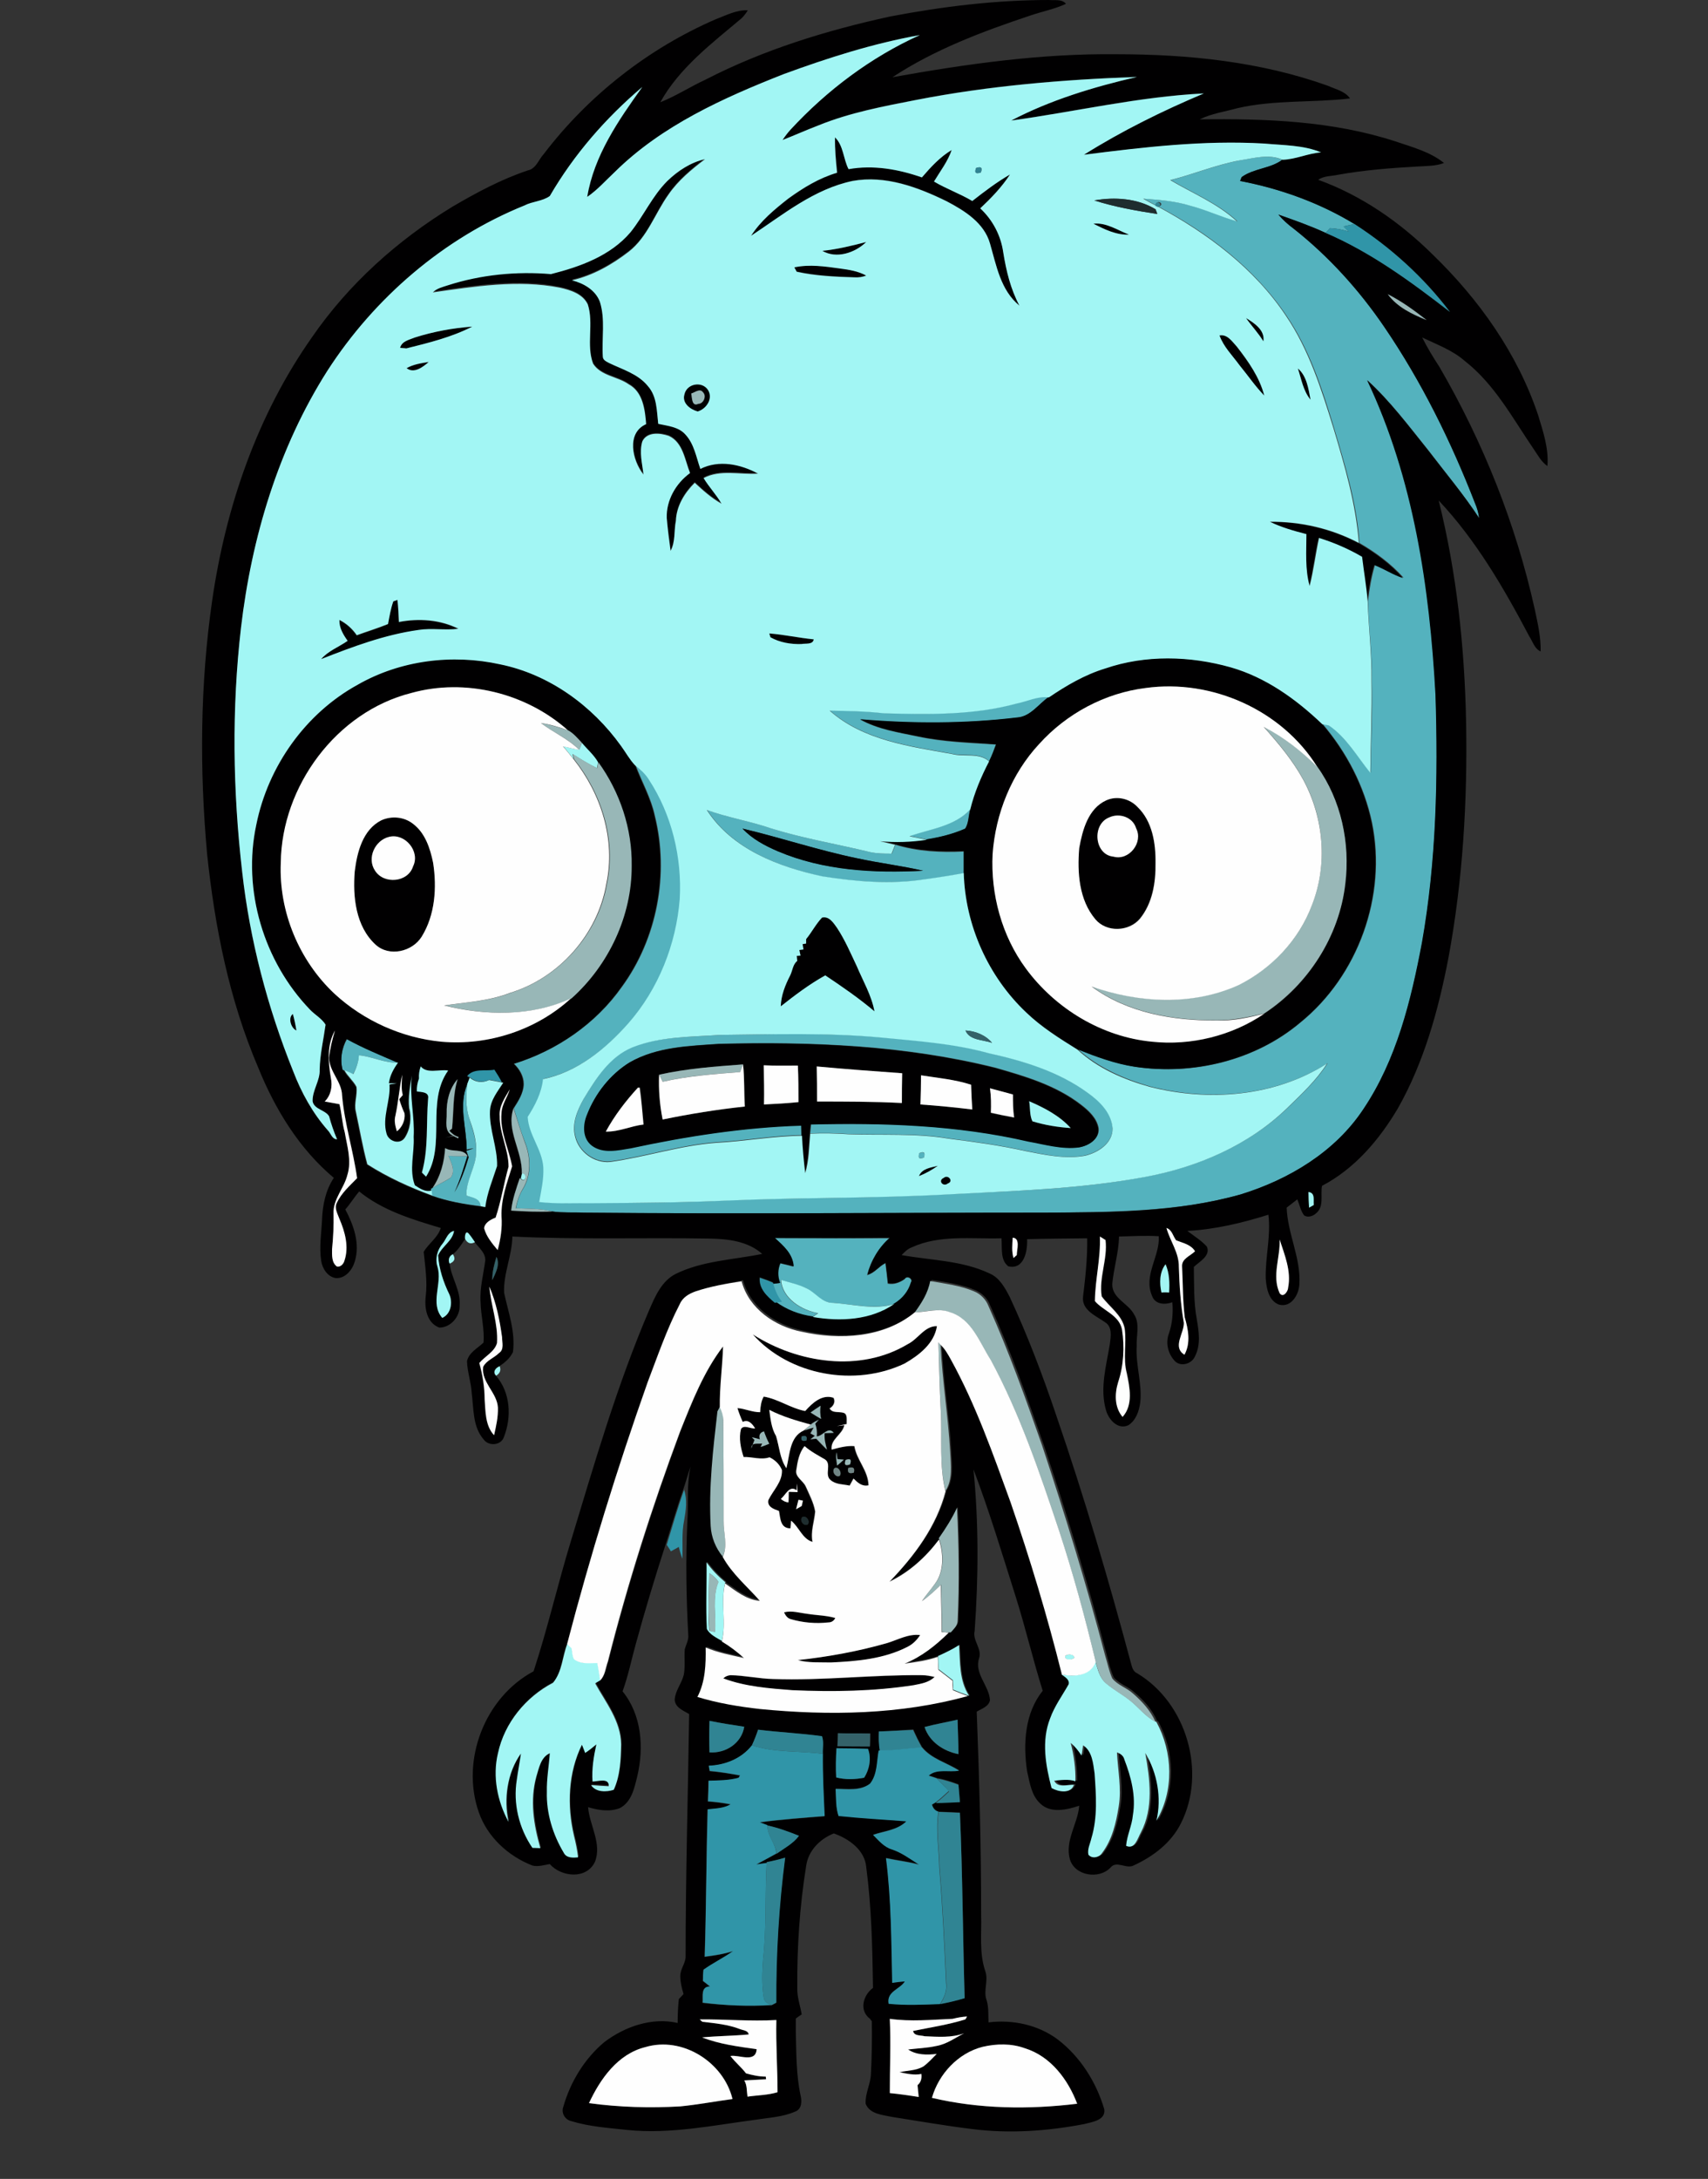 <?xml version="1.0" encoding="utf-8"?>
<!-- Generator: Adobe Illustrator 19.2.0, SVG Export Plug-In . SVG Version: 6.00 Build 0)  -->
<svg version="1.1" id="Layer_1" xmlns="http://www.w3.org/2000/svg" xmlns:xlink="http://www.w3.org/1999/xlink" x="0px" y="0px"
	 viewBox="0 0 579.7 739.2" style="enable-background:new 0 0 579.7 739.2;" xml:space="preserve">
<rect x="0" y="0" width="579.7" height="739.2" fill="#333333" stroke="none"/>
<style type="text/css">
	.st0{fill:#54B2BE;}
	.st1{fill:#010001;}
	.st2{fill:#A2F6F4;}
	.st3{fill:#308493;}
	.st4{fill:#1F2D2F;}
	.st5{fill:#3095A8;}
	.st6{fill:#98B7B7;}
	.st7{fill:#FEFEFE;}
	.st8{fill:#346269;}
	.st9{fill:#708585;}
</style>
<path class="st0" d="M420.7,54.4c4.7-0.7,9.9-2.3,14.5-0.2c-3.9,3-9.7,2.9-13.8,5.9c-0.1,0.3-0.4,1-0.5,1.3
	c13.6,2.6,26.9,7.3,38.8,14.6c-1.2,0.3-2.5,0.5-3.7,0.8c0.4,0.4,1.3,1.3,1.8,1.8c-2.1-0.7-4.2-1.1-6.4-1.2c-0.4,0.4-1.1,1.2-1.5,1.6
	c-5.2-2.4-10.6-4.3-16-6.2c1.5,1.8,3.3,3.4,5.2,4.8c11.9,9.4,22.2,20.8,30.8,33.3c12.6,18.6,22.6,38.9,30.8,59.8
	c0.7,1.6,1.2,3.3,1.4,5.1c-5.3-8-11.4-15.3-17.2-22.9c-6.6-8.2-13-16.8-20.8-23.9c15.8,33.2,21.3,70.2,23.2,106.7
	c0.8,28.1,0.3,56.4-4.6,84.1c-3.7,19.6-8.6,39.7-19.9,56.5c-9.6,14.5-25.3,23.8-41.6,28.9c-21.8,6.1-44.6,6-67,6.2
	c-52,0-104.1,0.5-156.1,0c-3.5-0.1-7.1,0.1-10.6-0.4c-4-1-8.3-0.9-12.4-1.1c0.5-2.4,1.2-4.7,2.5-6.7c2.8-4.7,2.6-10.7,0.6-15.7
	c-1.5-3.8-2.6-7.6-3.8-11.5c1.6-2.5,3.3-5.2,3.4-8.2c0-2.7-1.4-5.1-3.3-6.9c14.5-4.5,27.8-13.6,36.6-26.1c12-16.4,16.1-38.3,11.2-58
	c-1.3-6.1-4.4-11.5-6.6-17.3c1.8,1.4,3.6,3,4.8,5c7.8,11.9,11.2,26.3,10.4,40.4c-1.2,15.4-7.2,30.5-17.4,42.1
	c-7.7,8.7-17.3,16.6-29,19c-0.5,4.7-2.7,8.9-5.2,12.8c0.3,6,4.9,11,5.3,17.1c0.3,4-0.7,7.9-1.4,11.8c5.9,0.7,11.9,0.3,17.9,0.4
	c15.3,0,30.7-0.1,46-0.9c25-1,50-0.7,75-2.1c22.3-1.1,44.7-1.7,66.7-5.9c17.8-3.3,35.2-10.8,48.4-23.5c4.8-4.7,9.8-9.3,13.4-15
	c-17.7,11.3-40.2,13-60.2,7.9c-8.8-2.5-17.7-6.4-24.5-12.6c6.3,2.5,12.7,4.8,19.4,5.9c19.7,3,40.8-2.1,56.1-15
	c19.6-15.9,29.4-43,24.3-67.8c-2.6-12.4-8.6-23.9-16.8-33.5c0.5,0.1,1.6,0.3,2.2,0.4c5.9,4.2,9.5,10.6,14.1,16.1
	c0.1-10.5,0.7-21,0.4-31.5c0.1-8.9-1.1-17.7-1.3-26.6c0.5-4.2,1.2-8.4,2.4-12.4c3.3,1.2,6.3,3.2,9.7,4.4c-4.3-4.8-9.5-8.6-15-11.8
	c-0.9-13.3-4.8-26.1-8.6-38.9c-4-13.2-8.3-26.6-16.1-38.1c-10.8-16.1-26.6-28.1-43.5-37.1c2.5-0.8-0.8-2.8-0.8-0.4
	c-1.4-0.7-2.8-1.5-4.2-2.3c5.4,0.4,10.8,0.8,16,2.4c5.4,1.4,10.4,3.8,15.8,5.3c-6.6-6.1-15-9.5-22.6-14
	C405,59.1,412.7,56,420.7,54.4z"/>
<path class="st0" d="M344.9,238.6c3.6-0.8,7.2-2.6,11-2.1c-3.5,2.4-6.2,6.7-10.8,7c-17.7,2.1-35.5,2.1-53.2,0.6
	c6.1,3.4,13,4.4,19.7,5.8c8.7,1.9,17.6,2.1,26.4,2.7c-0.7,1.9-1.4,3.8-2.3,5.6c-3.5-3.1-8.5-1.5-12.6-2.5
	c-14.4-2.6-30.1-4.6-41.5-14.7c6.1,0.1,12.3,0.2,18.4,0.9C315,242.3,330.3,242.6,344.9,238.6z"/>
<g>
	<path class="st0" d="M240,274.8c7.2,2.6,14.8,3.8,22,6.3c11,3.4,22.3,5.3,33.5,8c2.4,0.5,4.8,0.5,7.2,0.5c0.3-0.8,0.9-2.3,1.2-3
		c7.5,2.3,15.4,2.7,23.2,2.3c0,2.4,0,4.9,0,7.4c-4.4,0.8-8.8,1.5-13.2,2.1c-11.5,1.7-23.3,0.8-34.8-1
		C264.3,294.1,248.6,288.1,240,274.8z M252,281.1c3.3,3.6,7.6,5.8,12,7.7c15.5,6.5,32.7,7.4,49.3,6.6c-7.4-1.7-14.9-2.6-22.3-4.2
		C277.8,288.5,265,284.2,252,281.1z"/>
</g>
<path class="st0" d="M308.7,283.6c7-2.5,15.4-3.3,20.6-9.1c-0.7,2.2-0.5,4.8-1.8,6.7c-4.1,1.8-8.5,2.9-12.9,3.6
	C312.7,284.4,310.7,284,308.7,283.6z"/>
<path class="st0" d="M244.4,351.1c18.2-0.2,36.5-0.9,54.7,0.8c12.2,1.1,24.6,2,36.4,5.3c11.8,2.6,23.7,6.2,33.6,13.4
	c4.1,2.8,8.2,6.8,8.5,12.1c0.1,5.1-5,8.3-9.4,9.3c-6.7,1.3-13.6-0.3-20.2-1.6c-8.6-1.9-17.3-3.1-26-4.2c-11.2-1.9-22.7-1.1-34-1.5
	c-4.3-0.3-8.7-0.4-13-0.2c0.1-0.8,0.2-2.3,0.3-3.1c24.7-0.6,49.7,0.2,73.9,5.8c5.6,1,11.2,2.7,17,2c3.2-0.4,7.1-2.8,6.7-6.5
	c-0.6-3.4-3.3-5.9-5.9-7.9c-8.5-6.6-19-9.7-29.2-12.6c-30.6-7.6-62.3-8.9-93.7-8.1c-10.2,0.7-21.1,1-30.2,6.2
	c-6.6,4-11.6,10.5-14.4,17.7c-1.4,3.4-1.6,8,1.7,10.5c3.8,2.8,8.8,1.6,13.1,0.9c19.1-4.1,38.4-7,57.9-7.7c0,1.1,0.1,2.3,0.1,3.4
	c-9.8,0.1-19.4,1.9-29.1,2.4c-12.2,0.9-23.9,4.8-36,6.5c-5.4,0.5-10.7-3.3-11.9-8.6c-1.2-4.4,0.8-8.9,2.9-12.8
	c4.2-6.9,8.8-14.3,16.6-17.5C224.1,351.6,234.4,351.8,244.4,351.1z"/>
<path class="st0" d="M116.3,363c-1-3.5-0.3-7.4,1.5-10.5c5.6,3.1,11.5,5.5,17.3,8c-4.6,0.2-8.8-2.1-13.3-2.5c-0.1,2.3-0.8,4.4-2,6.4
	c-0.8-0.3-2.3-0.9-3-1.3L116.3,363z"/>
<path class="st0" d="M158.4,390c0-7.4-2.9-15,0.2-22.3c-0.4,3.8-0.6,7.8,0.6,11.5c1.2,3.8,2.5,7.6,2.4,11.6c0,5.2-3.4,9.6-3.3,14.8
	c2,0.6,4.8,0.8,4.8,3.6c-5.6-0.7-11.3-1.7-16.6-3.6c-0.1-0.4-0.1-1.3-0.2-1.7l-0.1-0.6l0.6-0.3c2-1.2,4.3-2.2,6.2-3.5
	c1.7-2.4,0.1-5.1-0.8-7.4c2.2,0.1,4.3,0.2,6.5,0.1c-1.3,4.1-2.6,8.4-4.4,12.3c2.1-3.7,3.6-7.8,4.8-11.9l-0.8-2.2l2.5-0.8
	C160.2,389.6,159,389.8,158.4,390z"/>
<path class="st0" d="M312,391.2c1.6-0.6,2.1-0.1,1.6,1.5C312,393.4,311.5,392.8,312,391.2z"/>
<path class="st0" d="M263,420c13,0,25.9,0.1,38.9,0.1c-3.8,3.3-6.4,7.7-7.6,12.5c2.5-0.6,4-3,6.2-4c0.3,2.3,0.6,4.6,0.8,6.9
	c2.1,0.4,4-0.3,5.7-1.5c0.8-1.4,3-0.1,2.1,1.2c-0.9,3-3,5.6-5.7,7.2c-6.8,1.9-13.8,0.1-20.7-0.4c-3.9,0.1-6-3.5-9.2-5
	c-2.7-1.2-5.7-1.9-8.5-2.8c0.4,6.3,6.9,10.3,12.5,11.3c-0.4,0.3-1.3,1-1.8,1.3c-4.5-0.5-9-2.3-12.6-5c0.5-0.1,1.5-0.2,2-0.3
	c-1.4-1.8-2.3-3.8-2.9-5.9c0.6-0.1,1.8-0.3,2.4-0.3c-1-2.2-0.9-4.6,0.1-6.7c1.5,0.3,3,0.7,4.5,1.1C269.2,425.4,265.9,422.7,263,420z
	"/>
<g>
	<g>
		<path class="st1" d="M302.1,5.6C319.9,2.2,338,0,356.1,0c1.9,0.2,4.3-0.4,5.7,1.3c-3.9,1.8-8.1,2.6-12.2,4
			c-16.2,5.4-32.4,11.5-46.7,20.9c25.1-4.5,50.5-8.1,76.1-7.8c24.2,0,48.8,2.5,71.7,10.7c2.6,1.2,5.8,1.8,7.5,4.3
			c-12.7,1.5-25.6,0.4-38.2,3.3c-4.3,1.2-8.8,1.8-12.8,3.8c22.3-0.3,45.1,0.5,66.5,7.5c5.6,1.9,11.7,3.5,16.4,7.3
			c-2.9,1.1-6.1,1-9.1,1.2c-9,0.5-18,1.2-26.9,2.8c-2.2,0.5-4.7,0.3-6.7,1.7c14.7,5.3,27.8,14.4,38.9,25.4
			c15.7,15.2,28.7,33.5,35.7,54.3c1.7,5.6,3.7,11.4,3.2,17.4c-2.1-1.4-3.3-3.8-4.7-5.8c-7.1-10.4-13.2-21.9-23.3-29.8
			c-4.2-3.7-9.5-5.6-14.5-8c1.7,3.4,3.7,6.7,5.8,9.9c14.9,25.6,26,53.4,32.4,82.3c1,4.7,2.1,9.4,2,14.3c-2.1-0.9-2.7-3.4-3.9-5.2
			c-8.6-16.3-18-32.5-30.7-46c6.1,24.5,8.8,49.8,9.3,75.1c0.5,26.8-1.1,53.7-6,80.1c-3.4,17.7-8.3,35.4-17.2,51.1
			c-6.3,10.6-14.6,20.4-25.7,26.2c-0.6,3.1,0.8,7-2,9.3c-1,1-2.9,1.6-4.1,0.7c-1.2-1.6-1.5-3.6-2.3-5.4c-1.2,0.9-2.4,1.9-3.6,2.8
			c0.3,8.9,4.9,17.1,4.3,26.1c-0.2,3.5-2.8,7.9-6.9,6.8c-3.5-1.3-4.3-5.6-4.5-8.9c-0.2-7.2,1.8-14.4,0.9-21.6
			c-8.9,2.8-18.1,5-27.5,5.5c2.2,1.7,4.7,3.2,6.6,5.3c1.4,3.1-2.5,5.1-4.4,6.9c0.1,5.9-0.1,11.9,1,17.8c0.7,4.1,1.4,8.6-0.6,12.5
			c-1,2.5-4.6,3.7-6.7,1.8c-2.4-2.4-3.4-6.2-2.2-9.4c1.2-3.4,1.5-7.1,1.2-10.7c-2.5,0.9-5.9,0.8-6.9-2.2c-3-6.9,2.7-13.4,2.3-20.2
			c-4.5-0.3-9,0-13.5,0.1c-0.1,5.4-1.8,10.7-2.3,16.1c-0.1,4.9,5.4,6.5,7.4,10.3c2.1,3.2,0.7,7.2,0.9,10.8
			c-0.4,6.4,1.9,12.7,1.2,19.1c-0.4,2.9-1.4,6-4,7.7c-3.6,1.7-6.7-1.9-7.6-5c-2.2-7.5,0.1-15.2,1.3-22.6c0.3-2.5,0.9-5.7-1.6-7.3
			c-3.1-2.2-8.1-4.1-7.5-8.8c0.8-6.5,1.5-13.1,1.4-19.7c-6.8,0.1-13.6,0.1-20.4,0.3c0.2,3.9-1,10.5-6.4,9.2c-2.8-2.2-2-6.3-2.3-9.5
			c-10.2,0.3-21-1.3-30.5,3.1c-1.4,0.5-2.4,1.6-3.4,2.6c10,1.8,20.5,1.8,29.8,6.2c3.4,1.4,5.3,4.9,6.9,8
			c6.1,13.1,11.2,26.6,15.8,40.2c9.6,27.9,17.9,56.2,25.5,84.6c0.3,1.2,0.8,2.4,2,2.9c16.7,10,23.6,33.5,14.8,50.9
			c-3.3,6.6-9.4,11.2-15.9,14.2c-2.6,1.5-5.9-1.8-8,0.8c-3.9,4.1-12.2,2.8-13.8-2.9c-1.7-6.3,2.7-12,3.2-18.1
			c-4.2,1.4-9.8,2.7-13.3-0.8c-3-2.8-3.5-7.1-4.4-10.9c-1.4-9.3-0.8-19.7,5.3-27.3c-3.3-10.5-5.8-21.2-9.1-31.7
			c-4.6-14.5-9-29.2-14.4-43.4c1.8,18.2,1.7,36.6,0.4,54.8c-0.8,3.3,2.6,6,1.5,9.3c-1.7,5.2,3.4,9.2,3.7,14.2
			c-0.4,2.2-2.9,2.9-4.5,3.9c0.9,23,1.5,45.9,1.5,68.9c0.2,6.4-0.7,12.9,1.4,19.1c1.2,3.3-0.8,6.7,0.5,10c0.7,2.4,0.5,5,0.6,7.4
			c8.2-1,16.8,0.8,23.5,5.8c7.7,5.9,13.1,14.5,15.8,23.7c0.5,3.7-4.1,4.3-6.8,5c-12.5,2.4-25.4,3.3-38,1.7
			c-9.1-1.1-18.1-2.7-27.1-4.1c-3.2-0.7-7.7-0.9-9.1-4.5c-0.2-3.5,1.7-6.7,1.8-10.2c0.3-5.9,0.4-11.9,0.3-17.8
			c-0.2-0.2-0.5-0.6-0.6-0.8c-3.8-2.8-2.4-8,1-10.5c-0.2-13.7-0.5-27.4-2.3-41c-0.5-5.8-5.9-9.6-11-11.4c-4.8,1.9-8.7,5.9-9.4,11.1
			c-2.2,13.7-3.1,27.5-3,41.3c-0.1,3.1,1,6,1.5,9c-0.5,0.3-1.5,1-2,1.4c0,1.5,0,3,0,4.6c0.2,7.1,0.1,14.4,1.6,21.4
			c0.5,2,0.5,4.8-1.9,5.6c-4.1,1.8-8.7,2-13.1,2.7c-14.5,1.9-29.1,5-43.8,3.5c-6.4-0.7-12.8-1.1-19-3c-2.2-0.5-3.5-2.8-2.7-4.9
			c2.4-8.4,7.2-16.3,13.9-21.9c7-5.3,16.2-8.5,24.9-6.5c0-2.7,0.1-5.4,0.4-8.1c0.4-0.4,1.2-1.3,1.6-1.7c-0.6-2-1.1-4-1.1-6
			c-0.1-2.5,1.9-4.5,1.8-6.9c0-27.4,0.8-54.7,1.2-82.1c-2-1.2-4.8-2.2-4.9-4.9c0.2-3.1,2.4-5.5,3.1-8.5c0.5-2.8,0.1-5.7,0.3-8.5
			c0.4-1.6,1.4-3.2,1.2-4.9c-0.7-12.9-0.9-25.8-0.3-38.7c0.4-6.2-0.3-12.4,1.1-18.5c-0.9,2.6-1.6,5.2-2.5,7.8
			c-2.2,6.2-4,12.5-6,18.7c-3.6,11.1-7,22.4-10.1,33.7c-1.5,5.4-2.6,10.9-4.5,16.1c6.5,8,7.3,19,5,28.8c-1,4-1.9,8.7-5.9,10.8
			c-3.5,1.4-7.4,0.7-10.8-0.3c0.5,6.2,4.8,12.4,2.3,18.6c-2.9,6-11.4,5.1-15.3,0.7c-1.9,0.3-3.9,1-5.9,0.5
			c-8.2-3.2-15.3-9.7-18.2-18.1c-6.2-17.7,2.1-39,18.6-47.8c4.8-14.6,8.2-29.6,12.7-44.3c8-26.4,15.7-53,26.6-78.4
			c2-4.6,4.2-9.7,8.9-12.1c9.1-4.5,19.6-4.8,29.4-6.8c-4.8-4.3-11.6-5.1-17.8-5.2c-22.3-0.4-44.7,0.4-67-0.7
			c-0.1,6.5-3.1,12.6-2.8,19.1c1.4,6.6,3.9,13.2,3,20.1c-1,2.1-2.8,3.6-4.6,4.8c-1.3,0.5-2.5,2-1.2,3.2c5,5.7,5.4,14.1,2.7,20.9
			c-1,2.8-5.1,3.1-6.8,0.8c-3.8-4.3-3.4-10.4-4.1-15.8c-0.2-3.7-1.5-7.2-1.6-10.8c0.6-2.9,3.6-4.4,5.6-6.3c0.4-4.6-0.9-9.1-1-13.8
			c-0.3-4.8,1-9.4,1.6-14.1c0.1-2.6-2.2-4.3-3.6-6.2c-0.7-1-1.4-2.1-2.2-3c-1.1-1.2-1.3,1.3-1.1,2c-1.2,1.8-2.4,3.8-4.1,5.1
			c-1.3,0.5-1.7,1.9-1.1,3.2c0.6,4.9,3.8,9.1,3.4,14.1c0.2,3.8-3,7.6-6.9,7.6c-4.3-1.6-5.1-6.7-4.6-10.7c0.6-5-0.2-10-0.7-15
			c1.7-2.9,4.8-4.8,5.8-8.1c-9.7-2.9-19.7-5.9-27.7-12.4c-1.7,2-3,4.2-4.7,6.1c2.8,5.3,5.1,11.6,3.2,17.7c-0.8,2.8-3.2,5.8-6.4,5.6
			c-2.8-0.4-4.6-3.2-5-5.9c-0.7-4.7,0.1-9.4,0.3-14c0.2-4.9,1.2-9.9,4-14.1c-11.8-9.9-20-23.4-25.7-37.5
			c-9.8-22.9-14.7-47.6-17.3-72.3c-2.6-28.6-2.4-57.6,1.7-86c4.6-31.8,15.3-63,33.9-89.4c12.4-18,29-32.9,47.7-44.3
			c8.2-4.8,16.6-9.3,25.6-12.3c2.8-0.6,3.6-3.7,5.4-5.6c15.1-19.8,35.5-35.8,58.4-45.7c3.5-1.3,7-3.2,10.8-3c-0.6,1-1.3,1.9-2.1,2.7
			c-10.1,8.5-21.1,16.8-27.6,28.5c5.3-2.1,10.2-5.3,15.4-7.7C259.1,16.9,280.5,10.3,302.1,5.6z M266.1,25.1
			c-20.6,8.1-41.5,17.5-57.4,33.3c-3.1,2.9-5.9,6.1-9.4,8.5c2.3-14,10.6-26,18.7-37.3c-12.4,10.5-23.2,22.9-31.4,37
			c-2.5,1.8-5.9,1.8-8.6,3.2c-27.5,11-50.9,31.3-66.9,56.1c-16.6,26.2-25.7,56.5-29.3,87.1c-3.1,27.5-2.7,55.4,0.4,82.9
			c2.6,23.2,8.6,45.9,17.3,67.6c2.8,7.3,6.6,14.2,11.8,20.1c1,1,1.4,3,3.1,3c-1.1-2.5-2-5.1-2.7-7.8c-1.3-2.2-5.1-2.3-5.6-5.1
			c-0.1-3.8,2.5-7,2.4-10.8c0.1-5.1,1.3-10.1,2-15.2c-1.4-2.1-3.6-3.4-5.3-5.1c-15.7-16.4-23-40.5-18.2-62.8
			c4-19.8,16.7-37.7,34.4-47.6c14.5-8.4,32.2-10.5,48.4-6.9c16.6,3.4,31.3,14,41,27.7c1.6,2.1,2.8,4.5,4.7,6.5
			c2.1,5.8,5.3,11.2,6.6,17.3c4.9,19.7,0.8,41.6-11.2,58c-8.8,12.5-22,21.6-36.6,26.1c1.9,1.8,3.3,4.3,3.3,6.9
			c0,3.1-1.8,5.7-3.4,8.2c-2.6,7.5,3.1,14.6,2.9,22.1c-0.1,0.5-0.3,1.4-0.4,1.8l-0.3-0.2c-1.2,3.6-2.6,7.2-2.9,11
			c4.6,0.3,9.3,0.5,13.9,0.3c3.5,0.5,7.1,0.2,10.6,0.4c52,0.5,104.1,0,156.1,0c22.4-0.1,45.2,0,67-6.2c16.3-5,32-14.4,41.6-28.9
			c11.3-16.8,16.2-36.9,19.9-56.5c4.9-27.7,5.5-56,4.6-84.1c-2-36.4-7.4-73.4-23.2-106.7c7.8,7.1,14.2,15.7,20.8,23.9
			c5.8,7.6,12,14.9,17.2,22.9c-0.2-1.8-0.7-3.5-1.4-5.1c-8.1-20.9-18.1-41.2-30.8-59.8C461.3,98.4,451,87,439.1,77.6
			c-1.9-1.4-3.7-3-5.2-4.8c5.4,1.9,10.8,3.8,16,6.2c15.4,6.6,29,16.6,42.2,26.8C483.2,94,472.1,84,459.7,76
			c-11.9-7.2-25.2-12-38.8-14.6c0.1-0.3,0.4-1,0.5-1.3c4.1-3,9.9-2.9,13.8-5.9c4.4-0.1,8.6-2.2,13.1-2.5c-6-2.5-12.9-2.4-19.3-3
			c-20.5-1.1-40.9,1.3-61.2,3.8c12.9-8.1,26.7-14.9,40.7-20.8c-22,1-43.6,6.2-65.4,9.2c13.4-7,28-11.4,42.7-14.8
			c-25.1,0.9-50.2,2.9-74.9,7.8c-11.2,2.1-22.5,4.3-33.1,8.6c-4.1,1.6-8.1,3.4-12.3,5c0.9-1.2,1.7-2.4,2.7-3.5
			c12.4-13.4,27.3-24.6,43.9-32.1C296.5,14.7,281.1,19.6,266.1,25.1z M471,99.8c3.2,4.4,8.3,6.8,13.2,8.8
			C480,105.3,475.7,102.2,471,99.8z M139.6,235.1c-25.4,6.4-44.1,31.6-44.3,57.6c-0.7,16.5,6.2,33.2,18.3,44.5
			c9.9,9.1,22.8,14.9,36.2,16.2c15.9,1.4,32.2-3.9,44-14.7c12.7-11.3,20.6-28,20.4-45c0.2-12.5-4-25-11.3-35.1
			c-1.5-2.5-3.7-4.4-5.5-6.6c-1.5-1.6-2.8-3.3-4.8-4.3C178.6,235.1,157.9,230,139.6,235.1z M112.3,365.7c0.6,2.9,0.1,5.9-2.1,8
			c1.6,0.3,3.3,0.6,5,0.9c0.9,3.1,1,6.4,1.8,9.5c0.8,4.8,2.5,9.7,0.9,14.5c-1,4.6-4.9,8.2-4.7,13.1c0.1,4-0.1,8.1-0.5,12.1
			c0,2-0.2,4.5,1.7,5.9c1.2,0.1,2.3-1,2.5-2c1.6-4.7,0.2-9.8-1.7-14.2c-0.6-1.7-1.8-3.6-0.9-5.4c1.5-3.3,4.3-5.8,6.9-8.4
			c-1.2-9.4-4.3-18.6-5.1-28.1c-0.2-4.7-4.4-8.1-4.4-12.8c0.2-3.1,1.1-6.2,2-9.2C110.9,354.5,111.3,360.3,112.3,365.7z M116.3,363
			l0.4,0.2c1.1,2.1,3,3.6,4.1,5.6c0.4,2.8-0.9,5.6-0.2,8.4c1.3,6,2.3,12,3.9,17.9c6.9,4.4,14.3,7.8,22,10.6c5.4,1.9,11,2.9,16.6,3.6
			c0.4,0.1,1.2,0.2,1.6,0.3c0.7-4.8,2.6-9.3,4-13.9c0.1-6.4-2.8-12.4-2.4-18.8c0.2-3.7,2.6-6.6,4.5-9.5l-0.6-0.1
			c-0.7-1.5-1.5-2.9-2.5-4.2c-3.1,0.5-6.9-0.6-9.2,2.1l0.9,0.5c-0.2,0.5-0.6,1.6-0.8,2.1c-3.1,7.3-0.2,14.8-0.2,22.3
			c0.6-0.1,1.8-0.4,2.3-0.5l-2.5,0.8l0.8,2.2c-1.2,4.1-2.7,8.2-4.8,11.9c1.9-3.9,3.1-8.1,4.4-12.3c-1.6-2.7-5.3-1.2-7.6-2.7
			c-0.3,4.7-1.5,9.5-4.2,13.5l-0.6,0.3l0.1,0.6c-2.2,0.6-3.9-0.8-5.7-1.8c-2-5.3-0.1-10.9-0.4-16.4c0.4-7-1.5-13.8-0.6-20.8
			c-0.5,3.6-1.3,7.3-0.9,11c0.9,3.4,0.4,7.2-1.5,10.1c-1.7,2.4-5.5,1.2-6.2-1.4c-1.6-5.5,1.4-11.1,1-16.7c0.6-0.1,1.9-0.3,2.5-0.4
			c-0.7,0-2,0-2.7,0c0.3-2.6,1.6-4.9,3.1-7c-5.8-2.5-11.7-4.9-17.3-8C116,355.6,115.3,359.5,116.3,363z M142.2,365.9
			c-0.5,1.4-0.8,2.8-0.7,4.3c1.5,0.2,4.3,0.1,3.8,2.4c-0.7,8.4,0.1,16.9-2.1,25.1c0.4,0.4,1.1,1.1,1.4,1.4c6.9-10.9-0.1-25.3,7.5-36
			c-3-0.5-7.2,1.2-9.3-1.4C142.4,363.1,142.2,364.5,142.2,365.9z M136.5,364.6c-1,4.6-1.3,9.4-2.3,14c-0.6,1.8,0,3.5,0.5,5.3
			c1.8-1.4,2.9-3.8,2.6-6.1c-0.7-1.6-1.3-3.2-1.8-4.8c0.4-0.5,0.8-1,1.2-1.4C136.1,369.2,136.4,366.9,136.5,364.6z M151.6,377.8
			c0.1,2.6-1,6.2,2.3,7.5l-2.8,0.7c0.7-0.2,2.1-0.4,2.9-0.6c0.4,0.2,1.2,0.6,1.6,0.8c0-0.1,0.1-0.4,0.1-0.5
			c-1.3-0.3-2.2-1.2-3.1-2.1l0.9-0.7c0.6-5.6,0.2-11.4,1.9-16.8C152.5,369.3,151.5,373.6,151.6,377.8z M169.6,378.7
			c-0.1,5.9,3.1,11.2,3.1,17c-1.7,5.7-2.5,11.7-4.4,17.3c-1.6,0.6-3.7,1.7-3.9,3.6c0.8,2.9,2.8,5.2,4.6,7.4c1-3.7,1.5-7.6,1.3-11.4
			c-0.2-5.9,1.9-11.5,3.6-17c-1.1-6-4.2-11.8-3.6-18.1c0.1-2.9,2-5.3,2.8-8C171.3,372.4,169.2,375.3,169.6,378.7z M444.1,404.4
			c0,1.8,0.1,3.5,0.2,5.3c0.4-0.2,1.2-0.7,1.6-0.9C445.6,407.1,446.4,404.6,444.1,404.4z M395.9,416.6c1.2,4.5,4.3,8.4,4.2,13.2
			c0.2,6.3,0.6,12.7,1.7,19c0.1,3.6-4,8.2,0.2,10.8c2.2-4,1.3-8.6,0.1-12.7c-0.6-5.7-0.6-11.5-0.9-17.2c-0.2-2.7,2.8-3.6,4.4-5.2
			c-1.4-2.3-4.1-2.8-6.4-3.7C398.1,419.4,397.8,417.1,395.9,416.6z M150.3,421.8c-1.9,2.2-2.7,5.2-1.8,8c1.7,5.7-2.6,12.3,1.6,17.3
			c3-1.3,3.6-5.3,2.4-8c-2.1-4.1-3.5-8.6-3.8-13.2c1.3-3.1,4.9-4.9,5.4-8.3C152,418,151.5,420.3,150.3,421.8z M263,420
			c2.9,2.6,6.1,5.4,6.4,9.6c-1.5-0.4-3-0.7-4.5-1.1c-0.9,2.1-1,4.5-0.1,6.7c-0.6,0.1-1.8,0.3-2.4,0.3l-0.1-0.5
			c-1.5-0.6-3-1.2-4.5-1.7c-0.3,3.6,2.4,6.3,5.1,8.4l0.4-0.1c3.6,2.7,8.1,4.4,12.6,5c9.3,1.6,19.6,1.1,27.6-4.4
			c2.7-1.6,4.9-4.2,5.7-7.2c0.9-1.2-1.4-2.5-2.1-1.2c-1.7,1.2-3.6,1.9-5.7,1.5c-0.3-2.3-0.5-4.6-0.8-6.9c-2.3,1.1-3.7,3.4-6.2,4
			c1.3-4.8,3.9-9.3,7.6-12.5C289,420.1,276,420,263,420z M343.7,419.9c-0.1,2.3-0.4,4.6,0.3,6.9c0.3-0.2,0.8-0.7,1.1-1
			C345.1,424,346.4,420.1,343.7,419.9z M373.3,419.5c0.3,7.3-1.5,14.6-1.6,21.8c2.8,3.4,8.3,4.7,9.2,9.6c0.9,5.9,0.6,12.2-1.3,17.9
			c-1.2,3.9-1.3,8.6,1.5,11.8c3.6-4.1,2.4-10,1.4-14.9c-1.3-5,0-10.1-0.7-15.1c-0.9-4.6-5.2-7.3-7.8-10.9c-1-6.5,2.1-12.7,1.3-19.1
			C374.7,420.3,373.8,419.7,373.3,419.5z M434.3,420.5c0.3,6-2.7,12.3,0,18.1c1.2,1.8,2.9-0.6,2.9-1.9
			C438.3,431.2,436,425.7,434.3,420.5z M168.5,426.4c-0.8,2.5-1.5,5.2-1.4,7.9C168.2,431.8,169.8,429.1,168.5,426.4z M394.2,438.5
			c0.6,0,1.9,0,2.6,0c0.2-3.2,0.1-6.6-1.2-9.6C393.5,431.5,393.5,435.3,394.2,438.5z M236.1,438.1c-2.2,0.7-4.4,2-5.4,4.2
			c-4.4,8.5-7.5,17.6-10.9,26.5c-10.3,29.2-19.4,58.8-27.3,88.7c-1.8,4.3-1.7,9.5-4.6,13.1c-9.3,4.8-16.6,13.6-18.7,23.9
			c-2,7.9-0.2,16.2,3.6,23.3c-1.7-7.8-0.5-16.7,4.2-23.2c-0.4,3-1,5.9-1.4,8.9c-1.3,8,0.7,16.5,5.3,23.1c0.7,0,2,0.1,2.7,0.1
			c-2.2-7.8-3.5-16.2-1.4-24.2c0.9-2.9,1.5-6.7,4.6-8c-0.3,4.4-1.1,8.7-1,13.1c-0.2,7.2,1.9,14.5,5.7,20.6c0.8,1.9,3.1,1.8,4.9,1.6
			c-0.2-2.5-0.8-4.9-1.4-7.3c-2.4-10.2-2-21.3,2.7-30.9c0.4,0.9,0.7,1.9,1.1,2.8c1.3-0.8,2.6-1.8,3.8-2.9c-1,4.1-1.6,8.3-1.3,12.6
			c1.8,0,5.7-1.4,5.5,1.6c-2-0.1-4-0.3-6-0.4c1.6,2.4,5.3,2.4,7.7,1.6c2.1-4.8,2.4-10.3,2.5-15.4c-0.1-7.8-5.2-14.1-8.8-20.7
			c0.4-0.3,1.3-0.8,1.8-1.1c1.7-1.7,1.8-4.3,2.6-6.4c6.7-26.4,15-52.4,24.5-78c4-10,8-20.3,14.6-28.9c-0.3,6.9-1.3,13.7-1.1,20.6
			l-0.8,1.5c-1.5,12.9-3,25.9-2.3,38.9c0.2,3.8,1.7,7.4,4.1,10.4c3.2,5.8,8.3,10,12.6,14.9c-4.6-0.3-8.2-3.4-11.8-5.9l0.1-0.2
			c-2.4-2-4.6-4.3-6.4-6.8c0.1,7.6-0.2,15.2,0.2,22.7c1,2,3.3,2.9,5.1,4.1c2.7,1.5,5.2,3.5,7.5,5.6c-4.4-1-8.9-1.8-13-3.6
			c0.1,5.7-0.1,11.6-2.8,16.8c6.9,2.1,14.1,3.3,21.3,4.1c23.5,2.3,47.6,1.9,70.5-4.4l0.3,0.1c-3.4-5.2-3-11.4-3.4-17.2
			c-2.3,1.4-4.7,2.6-7.1,3.7c-3.6,1.3-7.5,1.8-11.3,2.3c5.8-2.3,10.6-6.1,15-10.5h0.6c0.9-1.1,2.3-2.2,2.3-3.9
			c0.5-12.8,0.4-25.6-0.2-38.4c-1.6,3.7-3.9,7.1-6.2,10.4l0.2,0.3c-4.5,5.9-10.1,11-16.8,14.3c8.4-8.7,15.9-18.7,19-30.6
			c2.5-3.9,1.8-8.7,1.6-13.1c-0.7-12.2-2.8-24.4-3.3-36.6c1.4,1.5,2.4,3.3,3.5,5c8.5,15.4,14.3,32,20.3,48.5
			c6.6,19.2,12.5,38.7,17.4,58.4c1.1,0.9,2.8,1.7,2.5,3.4c-2.1,3.8-4.8,7.4-6.3,11.6c-3,7.6-1.5,16,0.5,23.6
			c2.3,1.3,6.5,2.1,7.6-1.1c-2.2,0-5.5,1.2-6.7-1.4c2.4-0.2,4.8-0.5,7.2,0.2c0-4.4-0.5-8.8-1.6-13c1.5,1.2,2.6,2.7,3.7,4.3
			c0.1-0.9,0.4-2.6,0.5-3.5c3.1,2,3.4,6.1,3.9,9.5c0.5,7.4,1,15-1.1,22.1c-0.4,1.8-1.4,3.6-1,5.5c1.2,1.5,3.6,1,4.6-0.5
			c3.5-4.6,4.8-10.3,5.7-15.9c1-6.1-0.3-12.2-0.6-18.3c1.1,0.4,2.2,1.2,2.5,2.4c2.3,6,4,12.4,2.9,18.9c-0.3,3.6-2,6.9-2.3,10.4
			c3,1.4,3.8-2.6,5-4.5c4.4-8.4,3-18.1,1.5-27c4.1,6.8,5.6,15.3,3.8,23c6-10.2,5.6-23.3,0-33.5l-0.4-0.2c-1.6-3.8-4.5-7-7.7-9.7
			c-2.1-2-5.2-2.8-7-5.1c-1.1-2.4-1.7-5.1-2.4-7.7c-6.3-24-13.5-47.8-21.4-71.3c-5.6-15.9-11.2-31.8-18.2-47.3c-0.9-2.3-2.7-4-4.9-5
			c-4.7-2-9.9-2.7-14.9-3.5c-0.7,4-2.9,7.3-5.2,10.6c-10.5,8.8-25.5,9.6-38.4,6.6c-9.1-1.8-17.9-7.8-20.4-17.1
			C246.4,435.5,241.1,436.5,236.1,438.1z M166.1,436.5c0.5,6.4,3,12.6,2.5,19.1c-0.8,3.1-4.1,4.5-6,6.8c1,4,1.7,8.1,1.8,12.3
			c0.3,4.1,0.2,9,3.2,12.2c0.7-3.1,1.4-6.2,1.3-9.4c-0.3-5.1-5.7-8.5-5-13.8c1.1-2.2,3.8-3,5.4-4.7c1.8-1.2,1-3.6,1-5.4
			C169.6,447.8,168.4,441.9,166.1,436.5z M240.8,583.8c-0.1,3.6-0.1,7.1,0,10.7c5.5,0.4,10.9-3.1,11.8-8.7
			C248.6,585.2,244.7,584.6,240.8,583.8z M313.8,585.9c1.6,5.1,6.5,8.3,11.5,9.2c0-3.9-0.2-7.8-0.3-11.7
			C321.3,584.2,317.6,584.9,313.8,585.9z M257.3,586.8c-0.6,1.8-1.3,3.6-2.1,5.3c-3.5,4.5-9.1,6.8-14.7,7c0.1,0.5,0.3,1.4,0.3,1.8
			c3.5,0.3,6.9,0.8,10.3,1.5c-0.1,0.2-0.3,0.6-0.5,0.8c-3.3,0.9-6.8,0.9-10.2,1c0,2.3-0.1,4.7-0.2,7c2.6,0.2,5.2,0.5,7.7,1
			c-2.3,1.4-5.1,1.4-7.8,1.7c-0.4,16.7-0.4,33.4-1,50c3.2-0.4,6.5-0.9,9.6-1.9c-3.2,2.3-6.8,4-10,6.3c-0.2,1.3-0.1,2.5-0.2,3.8
			c0.8,0.6,1.6,1.2,2.4,1.9c-3.3,0-2.3,3.3-2.5,5.5c7.8,0.9,15.6,1.2,23.5,0.8c0.4-0.2,1.1-0.6,1.5-0.8c-0.1-16.4,0.9-32.9,3-49.2
			c-2.1,0.6-4.1,1.1-6.2,1.5v0.3c-0.9,0.1-2.6,0.4-3.5,0.5c2.3-1.3,4.5-2.5,6.8-3.7c2.6-1.9,5.6-3.4,7.6-6.1
			c-3.5-1.4-7-2.7-10.7-3.5c-0.9-0.4-1.8-0.7-2.6-1c7.3-1,14.6-1.5,22-2.1c-0.3-7-0.6-14.1-0.6-21.1c-0.1-2,0.4-4.1-0.3-6
			C271.8,588,264.5,587.7,257.3,586.8z M298.3,587.4c-0.1,2.1,0,4.3,0.4,6.4h-0.4c-0.6,3.8-0.4,8-2.9,11.2
			c-3.3,2.6-7.8,1.8-11.7,1.8c0.1,3-0.1,6.3,1,9.2c7.6,0.8,15.3,1.2,23,1.8c-3,3-7.5,3.3-11.3,4.6c1.9,1.9,3.6,4,6.3,4.9
			c3.4,1.1,6.3,3.3,9.3,5.2c-3.7-1-7.5-1.4-11.2-2.2c1.7,14,1.8,28.2,2.1,42.3c1.4-0.2,2.8-0.4,4.3-0.5c-1.7,2.7-6.3,3.4-5.5,7.6
			c5.8,0.6,11.6,0.4,17.4,0.1c2.8-0.5,5.6-1.2,8.3-2c-0.6-21-0.7-42-1.6-62.9c-2.4-0.1-4.8-0.2-7.2-0.3c-1.2-0.3-1.9-1.3-2.2-2.4
			l1.2-0.7c2.7,0,5.4-0.1,8.2-0.3c-0.2-2-0.3-3.9-0.5-5.9c-2.4-0.9-4.8-1.7-7.3-2.1c-0.7-0.2-2-0.7-2.7-0.9c2.8-2.5,6.9-1,10.3-1.7
			c-4.2-2.7-9.3-3.9-12.6-7.9c-1.1-1.9-2.1-3.9-3-6C306,587,302.1,587.3,298.3,587.4z M284.4,588c0,1.1-0.1,3.3-0.1,4.4
			c3.7,0.1,7.3,0.1,11,0.1c0-1.1,0.1-3.3,0.1-4.4C291.7,588.1,288,588.2,284.4,588z M283.9,593.1c-0.2,3.3-0.2,6.6-0.1,9.9
			c3.1,0.8,6.3,0.7,9.5,0.1c1.9-2.9,2.5-6.5,1.3-9.8C291,593.2,287.5,593.1,283.9,593.1z M302,684.9c0.3,8.4-0.1,16.8,0.1,25.2
			c3.3,0.3,6.5,0.8,9.8,1.3c-0.2-1.4-0.3-2.7-0.4-4c1.1-0.9,1.5-2.2,1.3-3.8c-2.5,0.4-5-0.1-7.4-0.6c2.7-0.6,5.6-0.5,8-1.9
			c1.7-1.2,3.1-2.8,4.6-4.3c-3.3,0.4-6.8,0.4-9.7-1.5c3.2-0.4,6.4-0.5,9.6-1.2c3.4-0.7,6.3-2.8,9.4-4.3c-4.3,1.6-9,1.1-13.4,1
			c-1.4-0.4-3.6,0-3.9-1.8c5.9-1.2,11.9-2.1,17.7-3.9c0.1-0.3,0.4-0.8,0.6-1c-1.7,0.1-3.3,0.4-4.9,0.8
			C316.2,685.2,309.1,685.9,302,684.9z M237.5,685.1c0.2,0.2,0.6,0.6,0.9,0.8c4.3,0.5,8.7,0.9,12.8,2.5c1,0.5,2.7,0.5,2.9,1.8
			c-5.3,0.4-10.5,0.5-15.8,1c5.9,2.4,12.2,3.1,18.5,4c-0.3,4.8-6,1.8-8.9,2.3c1.6,2.1,3.7,3.8,5.3,5.9c2.2,0.7,4.4,1.1,6.7,1.1
			c0,0.2,0.1,0.7,0.1,0.9c-2.5,0.1-4.9,0.3-7.4,0.4c1.1,1.6,0.8,3.6,1.1,5.5c3.4-0.5,6.9-0.5,10.2-1.5c0-8.2-0.6-16.4-0.4-24.5
			C254.8,685.8,246.1,685,237.5,685.1z M219,694.5c-9.3,2.3-15.3,10.7-19,19c10.3,1.4,20.7,1.7,31,1.1c5.9-0.6,11.8-1.7,17.7-2.5
			C245.6,699.6,231.6,690.8,219,694.5z M333.5,694.4c-8.3,2.1-14.9,9.2-17.2,17.3c16.1,3.8,32.9,4,49.3,2c-3.1-8.2-9-16.1-17.7-18.8
			C343.3,693.2,338.3,693.3,333.5,694.4z"/>
	</g>
	<path class="st1" d="M283.4,46.6c2.9,2.8,2.8,7.3,4.6,10.7c8.4-1.4,17,0.1,24.9,2.8c3-3.4,6.2-6.9,10.1-9.3
		c-1.4,3.9-3.9,7.2-6,10.7c4.2,2.5,8.8,4.1,13,6.6c4.1-3.2,8.3-6.4,12.8-9c-2.8,4.3-6.3,8.1-10.1,11.5c4.2,3.9,7,9.2,7.8,14.9
		c1.1,6.3,2.5,12.5,5.5,18.1c-6.4-5.2-7.9-13.6-10-21.1c-2-7-8.6-11.1-14.7-14.3c-9.8-4.8-20.8-8.9-31.9-6.9
		c-13,2.8-23.5,11.5-34.4,18.7c3.2-5.1,7.9-8.9,12.6-12.6c5.1-3.7,10.5-7,16.6-8.8C283.8,54.6,283.4,50.6,283.4,46.6z"/>
	<path class="st1" d="M226.5,61.4c3.6-3.4,8-6.2,12.8-7.7c-4.6,3.5-9.1,7.2-12.4,12c-4.6,6.4-7.1,14.5-13.5,19.4
		c-5.7,4.4-12.2,8.1-19.3,9.7c4,1,8,3.2,9.5,7.3c1.9,6,0.6,12.4,1,18.6c0,1.2,1.3,1.7,2.2,2.2c4.6,2.2,9.8,3.7,13.1,7.8
		c3.1,3.5,3,8.5,3.5,12.8c3.2,0.7,6.9,1,9.2,3.6c2.9,3.2,3.7,7.7,5.1,11.7c6.2-3.1,13.7-1.6,19.6,1.6c-6.1,0.4-12.8-1.5-18.5,1.5
		c1.8,3.1,4.3,5.6,6.1,8.7c-3.4-1.9-6.3-4.5-9.1-7.1c-3.5,3.4-6.2,7.9-6.4,12.9c-0.6,3.4-0.1,7.1-1.8,10.2
		c-0.5-3.7-0.9-7.4-1.3-11.1c-0.3-6.1,3.1-11.7,7.9-15.3c-1.7-4.4-2.3-10.3-7.2-12.6c-3-0.9-7.4-1.4-9,1.9c-1.1,3.7,0,7.5,0.4,11.2
		c-3.7-4.7-5.9-14.1,0.9-17.1c-0.3-4.9-1.1-10.9-5.9-13.5c-3.8-2.7-9.4-2.8-12.1-7c-2.4-6.5,0.3-13.6-1.8-20.1
		c-1.7-3.6-5.9-4.9-9.5-5.7c-14.3-2.9-28.9-0.5-43.1,1.6c1.3-1.4,3.3-1.8,5.1-2.4c11.3-3.7,23.2-4.9,35-3.8
		c9.9-2.5,20.2-6.2,27-14.2C218.4,73.1,221.4,66.4,226.5,61.4z"/>
	<path class="st1" d="M371.1,75.9c4.3-0.6,8.2,2.2,12.1,3.7C378.9,79.8,374.8,77.8,371.1,75.9z"/>
	<path class="st1" d="M279.1,85.1c5-0.5,10-1.7,14.9-3C290.2,85.8,283.8,87.9,279.1,85.1z"/>
	<path class="st1" d="M269.6,90.7c5.1-1.1,10.4-0.3,15.6,0.3c3.1,0.5,6.2,0.9,8.9,2.4c-1.3,0.5-2.7,0.7-4.1,0.6
		c-6.5-0.2-13.1-0.5-19.5-1.9C270.2,91.8,269.8,91.1,269.6,90.7z"/>
	<path class="st1" d="M422.9,107.9c2.8,1.7,6.5,4.1,5.9,7.9C427.1,113,424.8,110.6,422.9,107.9z"/>
	<path class="st1" d="M140.8,114.5c6.3-2,12.9-3.3,19.5-3.7c-7,3.6-14.8,5.5-22.4,7.4c-0.5,0-1.6-0.1-2.1-0.2
		C136.4,115.7,138.9,115.3,140.8,114.5z"/>
	<path class="st1" d="M413.9,113.8c2.7-0.5,4.3,2.1,5.9,3.9c3.9,5,7.7,10.4,9.3,16.6c-3.1-3.2-5.6-6.9-8.4-10.3
		C418.3,120.6,415.3,117.7,413.9,113.8z"/>
	<path class="st1" d="M138,124.9c2.3-1.3,4.9-1.6,7.5-2.1C143.6,124.4,140.5,126.8,138,124.9z"/>
	<path class="st1" d="M444.8,135.6c-2.5-3-3.1-7-4.3-10.6C443.5,127.6,444.1,131.9,444.8,135.6z"/>
	<g>
		<path class="st1" d="M232.3,133.8c0.7-3.7,5.9-4.6,8-1.5c1.8,2.9-0.5,6.4-3.5,7.3C234.3,138.9,231.4,136.8,232.3,133.8z
			 M234.6,133.5c0.4,1.3,0.1,4.6,2.4,3.5c1.7,0,2.9-2.7,1.6-3.9C237.6,131.6,235.8,133.1,234.6,133.5z"/>
	</g>
	<path class="st1" d="M430.9,177.1c10.5-0.1,20.9,2.3,30.2,7.2c5.5,3.2,10.8,7,15,11.8c-3.4-1.1-6.3-3.1-9.7-4.4
		c-1.2,4-1.9,8.2-2.4,12.4c-0.4-5.1-1.3-10.1-1.9-15.2c-4.6-2.7-9.5-4.8-14.6-6.4c-1.3,5.4-1.8,11-3.2,16.3
		c-1.6-5.7-1.1-11.7-1.1-17.6C439,180.2,434.8,178.9,430.9,177.1z"/>
	<path class="st1" d="M133.5,204c0.3-0.1,1-0.3,1.3-0.4c0.3,2.5,0.4,5,0.5,7.5c6.8-1.3,13.9-0.8,20.2,2.3c-4.5,0.6-9-0.3-13.5,0.4
		c-11.4,1.6-22.3,5.7-33.1,9.9c2.4-2.8,6-4.1,9-6.2c-1.5-2.1-2.9-4.4-2.8-7.1c2.4,1.2,4.4,3,5.9,5.2c3.6-1.2,7.2-2.3,10.6-3.8
		C132.2,209.1,132.6,206.5,133.5,204z"/>
	<path class="st1" d="M261.1,214.9c5,0.4,10,1.5,15,2c-0.3,1.9-2.8,1.3-4.2,1.6c-3.6,0.1-7.3-0.6-10.5-2.3
		C261.4,215.9,261.2,215.2,261.1,214.9z"/>
	<g>
		<path class="st1" d="M375,226.7c13.7-4.7,28.8-4.2,42.6-0.4c11.9,3.4,22.3,10.8,31.1,19.3c8.2,9.6,14.2,21.1,16.8,33.5
			c5.1,24.8-4.6,51.9-24.3,67.8c-15.3,12.9-36.5,17.9-56.1,15c-6.7-1-13.1-3.4-19.4-5.9c-6.1-3.8-12.2-7.6-17.4-12.6
			c-12.9-12.1-20.7-29.5-21.2-47.3c0-2.5,0-4.9,0-7.4c-7.8,0.3-15.7,0-23.2-2.3c-1.7-0.4-3.4-0.8-5.1-1.2c5.3,0.5,10.6,0.3,15.9-0.5
			c4.4-0.7,8.8-1.8,12.9-3.6c1.3-1.9,1.1-4.5,1.8-6.7c1.4-5.7,3.7-11.1,6.4-16.3c0.9-1.8,1.6-3.7,2.3-5.6
			c-8.8-0.7-17.8-0.9-26.4-2.7c-6.7-1.4-13.6-2.4-19.7-5.8c17.7,1.5,35.6,1.5,53.2-0.6c4.6-0.3,7.3-4.6,10.8-7
			C361.8,232.4,368.1,228.8,375,226.7z M352.7,252.4c-9.4,10.1-14.8,23.6-15.8,37.3c-0.7,13.7,3.1,27.8,11.3,38.9
			c10,13.6,25.8,23.1,42.8,24.8c13.3,1.5,27.1-2,38.1-9.5c14.9-9.7,25.4-26.2,27.5-44c1.7-13.8-1.4-28.4-9.5-39.7
			c-12-19.3-35.8-29.8-58.2-26.8C375,235.1,362,242.1,352.7,252.4z"/>
	</g>
	<g>
		<path class="st1" d="M375.5,271.5c3.5-1.5,7.9-0.6,10.5,2.2c5.1,4.9,6.2,12.3,6.1,19c0.1,6.6-1,13.7-5.3,18.9
			c-3.8,4.4-11.4,4.8-15.1,0.2c-5.6-6.6-6.2-15.9-5.5-24.2C367.4,281.5,369.4,274.3,375.5,271.5z M376.5,277.3
			c-6,2.3-5.1,12.7,1.4,13.4c5.3,1.4,10.1-4.8,7.7-9.6C384.5,277.3,379.9,275.8,376.5,277.3z"/>
	</g>
	<g>
		<path class="st1" d="M129.4,278.3c3.4-1.6,7.8-1.2,10.8,1.2c4.1,3.1,5.8,8.3,6.8,13.2c1.3,8.4,0.7,17.7-3.9,25.1
			c-3.2,5.1-11,6.9-15.6,2.7c-6.8-6.2-7.8-16.2-7.1-24.9C121.2,289.1,123.2,281.5,129.4,278.3z M132.1,283.9
			c-4.8,1.2-7.7,7.3-4.8,11.5c3,4.7,11.2,4,12.9-1.5C142.7,288.8,137.5,282.5,132.1,283.9z"/>
	</g>
	<path class="st1" d="M252,281.1c13.1,3.1,25.9,7.4,39,10.1c7.4,1.6,14.9,2.5,22.3,4.2c-16.6,0.9-33.8,0-49.3-6.6
		C259.6,286.9,255.3,284.6,252,281.1z"/>
	<path class="st1" d="M279,311.3c2.4-0.6,3.8,1.9,5.1,3.5c2.7,4.1,4.7,8.6,6.7,13c2.2,5,5,9.9,6,15.3c-5.3-4.4-11-8.4-16.7-12.2
		c-5.4,3-10.2,6.7-15.1,10.5c0.1-3.8,1.5-7.2,3.2-10.5c0.8-1.6,0.9-3.8,2.4-4.9c0-0.4-0.1-1.3-0.2-1.7l1.3-0.1
		c-0.1-0.5-0.3-1.4-0.4-1.9l1.4-0.2c-0.1-0.4-0.2-1.3-0.3-1.8l1.2-0.2c0-0.4,0-1.1,0-1.5C275.5,316.3,276.9,313.5,279,311.3z"/>
	<path class="st1" d="M100.6,349.6c-1.9-0.8-3-4.4-1.2-5.6C99.9,345.8,100.4,347.7,100.6,349.6z"/>
	<g>
		<path class="st1" d="M243.9,354.2c31.4-0.8,63.1,0.5,93.7,8.1c10.2,2.9,20.7,6,29.2,12.6c2.6,2,5.3,4.5,5.9,7.9
			c0.5,3.7-3.4,6-6.7,6.5c-5.7,0.7-11.4-1-17-2c-24.2-5.6-49.2-6.4-73.9-5.8c-0.1,0.8-0.2,2.3-0.3,3.1c-0.4,4.5-0.4,9-1.7,13.4
			c-0.6-4.2-1-8.4-1.1-12.7c0-1.1-0.1-2.3-0.1-3.4c-19.5,0.6-38.8,3.6-57.9,7.7c-4.3,0.7-9.3,1.9-13.1-0.9
			c-3.3-2.5-3.1-7.1-1.7-10.5c2.8-7.2,7.8-13.6,14.4-17.7C222.9,355.2,233.7,354.9,243.9,354.2z M223.7,364.6
			c-0.3,5.1,0.2,10.2,1.2,15.2c9.2-1.9,18.6-3.4,27.9-4.4c-0.3-4.8,0-9.6-0.6-14.3C242.6,361.9,233,362.5,223.7,364.6z M259.2,361.4
			c0.1,4.4,0.2,8.9,0.1,13.3c3.9-0.2,7.8-0.4,11.7-0.8c0-4.1,0-8.3-0.2-12.4C266.9,361.5,263,361.6,259.2,361.4z M277.2,361.8
			c0.1,4,0.1,7.9,0.1,11.9c9.6,0.1,19.2,0,28.8,0.5c0-3.4,0.1-6.8,0.1-10.1C296.5,363.4,286.9,362.7,277.2,361.8z M312.6,364.8
			c0,3.3-0.1,6.6-0.2,9.9c5.9,0.4,11.7,1,17.6,1.7c-0.3-2.8-0.4-5.6-0.4-8.4C324,366.2,318.3,365.8,312.6,364.8z M216.5,369
			c-4.2,4.5-8,9.5-10.8,14.9c4.4,0.1,8.4-1.9,12.8-2.4c-0.4-4.2-0.7-8.3-1.3-12.5C217,369,216.7,369,216.5,369z M336,369.2
			c0.4,2.8,0.4,5.6,0.3,8.4c2.6,0.6,5.3,1.1,7.9,1.6c-0.4-2.6-0.4-5.2-0.4-7.8C341.2,370.7,338.6,369.9,336,369.2z M349.3,373.6
			c0.4,2.2,0.1,4.7,1.1,6.8c4.2,1.3,8.6,2,13,2.3C359.7,378.5,354.5,375.8,349.3,373.6z"/>
	</g>
	<path class="st1" d="M311.9,399c0.9-2.6,4.1-2.9,6.4-3.5C316.4,396.9,314.2,398.1,311.9,399z"/>
	<path class="st1" d="M320.3,399.6c1.5-1.3,3.4,1.1,1.4,1.9C320.1,402.8,318.2,400.5,320.3,399.6z"/>
	<path class="st1" d="M308.1,456c3.6-1.7,5.7-6.2,9.9-6.1c-0.9,5.9-6.1,9.9-11,12.7c-16.8,8-39,4.1-51.5-9.9
		C270.8,462.4,292,465.7,308.1,456z"/>
	<g>
		<path class="st1" d="M259.2,473.8c4.9,0.8,9,3.9,13.9,4.9c2.4-2.7,5.7-5.8,9.6-4.5c0.8,1.4,0,2.9-1.3,3.6c0.9,1.8,3.1,1.1,4.7,1.5
			c1.5,0.4,1,2.6,1.1,3.8c-0.8,0.2-2.5,0.5-3.3,0.7c0.6-0.1,1.9-0.2,2.5-0.3c-0.7,3.3-4.8,4.7-4.3,8.3c2.5-0.6,5.1-1.4,7.7-1.2
			c0.8,4.7,4.7,8.3,4.8,13.3c-2.2,0.5-3.7-0.9-5.1-2.3c-0.3,0.6-1,1.8-1.3,2.4c-2.2-0.5-4.7-0.4-6.5-1.9c-2.2-1.8,0.4-5.5-1.9-7
			c-2.4-1.4-4.8-2.7-6.9-4.5c-1.8,2.3-2.3,5.3-2.8,8.1c-0.4,2.5,2.4,3.6,3.2,5.6c1.2,2.8,2.7,5.5,3.2,8.5c-0.3,3.5-1.6,6.8-0.9,10.3
			c-3.5-1-4.5-5.1-7.3-7.2c-0.1,0.6-0.2,1.9-0.2,2.6c-3.5,0.1-3.5-3.4-3.9-5.9c-1.7-0.6-4.1-1.5-3.6-3.7c1.6-3.4,4.8-6.3,4.6-10.2
			c-0.8-1.9-2.3-3.5-4.2-4.3c-2.9,0.9-5.8-0.3-8.8-0.1c-1.1-3-1.8-6.4-0.9-9.5c1.1-1.6,3.3,0,4.8-0.2c-0.9-1.5-2.3-3.3-4.2-2.2
			c-0.6-1.6-1.2-3.1-1.8-4.7c2.6,0.2,5.1,1.4,7.7,1.4C258.1,477.2,258.4,475.4,259.2,473.8z M275.1,479.2c1.2,0.7,2.4,1.5,3.6,2.2
			c-0.4-1.5-0.4-3-0.2-4.5C277.4,477.7,276.3,478.4,275.1,479.2z M261.1,478.3c0.4,3,0.6,6.2,2.3,8.9c1.1,3.6,1.3,7.7,3.5,10.9
			c1.2-4.4,1-10.6,5.9-12.8c0.8-0.2,2.4-0.7,3.2-1l-1.1,2l1.5,0.8c-0.4,0.3-1.1,0.9-1.5,1.2c0.5,0,1.5-0.1,2-0.2
			c1.2,1.2,2.4,2.5,3.6,3.7c-0.5-1.8-1-3.7-0.8-5.6c0.8,0,2.3-0.1,3.1-0.1c-1.9-2.4-3.7,1.2-5.8,1.2c0.2-1.5,0-2.9-0.5-4.3
			c0.3-0.4,1-1,1.3-1.4c-1,0.5-2,0.9-2.8,1.7C270.4,481.9,265.6,480.6,261.1,478.3z M257.9,488.3c-0.7-0.2-2.1-0.6-2.8-0.7l0.9,0.9
			c-0.3,0.7-0.8,2.2-1.1,2.9c0-2.3,2.4-1.3,3.7-1.7l-0.5,1.2c0.7-0.3,2.2-0.9,2.9-1.1c-0.7-1.4-1.3-2.8-1.8-4.2
			C257.9,486,257.5,486.9,257.9,488.3z M272.1,487.3c-0.4,1.4,0.2,1.8,1.6,1.4C274,487.3,273.5,486.8,272.1,487.3z M284.1,497.2
			c0.8-0.6,1.6-1.3,2.3-2l-2.2-0.2c0-0.6-0.1-1.7-0.2-2.3C283.5,494.2,284,495.7,284.1,497.2z M287,495.3c-0.6,1.6-0.1,2.2,1.5,1.5
			C289.2,495.1,288.6,494.6,287,495.3z M283.2,498.1c-1,1.1,0.4,3.3,1.8,2.6C285.9,499.6,284.4,497.3,283.2,498.1z M287.9,498
			c-0.4,1.6,0.2,2.1,1.9,1.6C290.2,498.1,289.6,497.5,287.9,498z M270.4,505.6c-2.5-1.8-3.7,1.6-5.4,2.9c0.7,0.7,1.6,1.1,2.6,1.2
			c0-0.9,0.1-2.7,0.1-3.6c0.7,0,2.2,0.1,3,0.1c0-0.7,0-2.2-0.1-2.9C270.5,503.9,270.4,505,270.4,505.6z M270.2,512
			c0.5-0.3,1.5-0.8,2-1.1c0.1-0.5,0.3-1.4,0.4-1.8c-0.4-0.1-1.1-0.2-1.5-0.3C270.7,509.8,270.5,510.9,270.2,512z M272.3,514.7
			c-1,1,0.5,3.2,1.8,2.5C275.1,516.2,273.6,513.9,272.3,514.7z"/>
	</g>
	<path class="st1" d="M266.1,547c2.7-0.7,5.3,0.2,8,0.6c3.1,0.5,6.4,0.5,9.4,1.4c-0.5,1-1.3,1.4-2.3,1.5c-4.3,0.4-8.7,0-12.8-1.1
		C267.2,549,266.6,548,266.1,547z"/>
	<path class="st1" d="M300.8,557.5c3.8-1,7.4-3.3,11.5-2.8c-1.1,1.6-2.5,3.1-4.3,4c-8,4.2-17.2,5-26,5.3c-3.7-0.1-7.6,0.2-11.2-0.8
		C280.9,562.1,291,560.2,300.8,557.5z"/>
	<path class="st1" d="M245.5,569.4c0.7-0.7,1.5-1.1,2.5-1c4.8,0.1,9.6,1.1,14.4,1.3c16.9,0.6,33.8-1.5,50.7-1.3
		c1.4,0.1,2.8,0.3,4.1,0.6c-1.9,1.8-4.6,2.3-7.1,2.8c-13.6,2-27.4,2.3-41.1,1.7C261,572.8,253,572.3,245.5,569.4z"/>
</g>
<g>
	<g>
		<path class="st2" d="M266.1,25.1c15-5.5,30.4-10.4,46.1-13.2c-16.6,7.5-31.5,18.7-43.9,32.1c-1,1.1-1.9,2.3-2.7,3.5
			c4.1-1.6,8.1-3.4,12.3-5c10.6-4.3,21.9-6.4,33.1-8.6c24.7-4.8,49.8-6.9,74.9-7.8c-14.7,3.4-29.3,7.8-42.7,14.8
			c21.8-3,43.4-8.1,65.4-9.2c-14,5.9-27.8,12.7-40.7,20.8c20.3-2.6,40.7-5,61.2-3.8c6.5,0.6,13.3,0.5,19.3,3
			c-4.4,0.3-8.7,2.4-13.1,2.5c-4.6-2.1-9.8-0.5-14.5,0.2c-8.1,1.5-15.7,4.7-23.6,6.7c7.6,4.5,16,7.9,22.6,14
			c-5.4-1.5-10.4-3.9-15.8-5.3c-5.2-1.6-10.6-2-16-2.4c1.4,0.8,2.8,1.6,4.2,2.3l0.8,0.4c16.9,9.1,32.8,21,43.5,37.1
			c7.8,11.5,12,24.9,16.1,38.1c3.8,12.7,7.6,25.6,8.6,38.9c-9.3-4.9-19.7-7.3-30.2-7.2c3.9,1.9,8.1,3.1,12.4,4.2
			c0,5.9-0.5,11.9,1.1,17.6c1.4-5.4,2-10.9,3.2-16.3c5.1,1.6,10,3.7,14.6,6.4c0.6,5.1,1.5,10.1,1.9,15.2c0.3,8.9,1.4,17.7,1.3,26.6
			c0.2,10.5-0.3,21-0.4,31.5c-4.5-5.5-8.1-12-14.1-16.1c-0.5-0.1-1.6-0.3-2.2-0.4c-8.9-8.5-19.2-15.9-31.1-19.3
			c-13.8-3.9-28.9-4.3-42.6,0.4c-6.9,2.1-13.2,5.8-19.1,9.8c-3.8-0.5-7.4,1.4-11,2.1c-14.6,4-30,3.7-45,3.3
			c-6.1-0.7-12.3-0.8-18.4-0.9c11.4,10.1,27.1,12.1,41.5,14.7c4.2,1.1,9.1-0.6,12.6,2.5c-2.7,5.2-5,10.6-6.4,16.3
			c-5.3,5.8-13.6,6.6-20.6,9.1c2,0.4,3.9,0.8,5.9,1.2c-5.3,0.8-10.6,1-15.9,0.5c1.7,0.4,3.4,0.8,5.1,1.2c-0.3,0.8-0.9,2.3-1.2,3
			c-2.4,0-4.8,0-7.2-0.5c-11.1-2.7-22.5-4.6-33.5-8c-7.2-2.5-14.8-3.7-22-6.3c8.6,13.3,24.4,19.3,39.2,22.5
			c11.5,1.8,23.2,2.8,34.8,1c4.4-0.6,8.8-1.3,13.2-2.1c0.5,17.7,8.3,35.1,21.2,47.3c5.2,5,11.3,8.8,17.4,12.6
			c6.8,6.3,15.6,10.1,24.5,12.6c20,5.1,42.5,3.4,60.2-7.9c-3.6,5.7-8.6,10.3-13.4,15c-13.1,12.7-30.5,20.2-48.4,23.5
			c-22,4.1-44.4,4.7-66.7,5.9c-25,1.4-50,1-75,2.1c-15.3,0.7-30.7,0.8-46,0.9c-6-0.1-11.9,0.3-17.9-0.4c0.7-3.9,1.6-7.8,1.4-11.8
			c-0.4-6.1-5-11-5.3-17.1c2.5-3.9,4.7-8.1,5.2-12.8c11.7-2.4,21.3-10.3,29-19c10.2-11.6,16.2-26.8,17.4-42.1
			c0.8-14.1-2.7-28.6-10.4-40.4c-1.2-2-3-3.6-4.8-5c-1.8-1.9-3.1-4.3-4.7-6.5c-9.8-13.7-24.4-24.3-41-27.7
			c-16.3-3.6-33.9-1.4-48.4,6.9C103.7,242,91,259.9,87,279.7c-4.8,22.3,2.5,46.5,18.2,62.8c1.7,1.8,4,3,5.3,5.1
			c-0.7,5.1-1.9,10.1-2,15.2c0.2,3.8-2.5,7-2.4,10.8c0.5,2.8,4.3,2.9,5.6,5.1c0.7,2.6,1.6,5.2,2.7,7.8c-1.7,0-2.1-2-3.1-3
			c-5.2-5.9-9-12.8-11.8-20.1c-8.7-21.6-14.7-44.4-17.3-67.6c-3.2-27.5-3.6-55.4-0.4-82.9c3.6-30.6,12.7-61,29.3-87.1
			c16-24.8,39.5-45,66.9-56.1c2.7-1.4,6.1-1.4,8.6-3.2c8.2-14.1,19-26.5,31.4-37c-8.1,11.3-16.4,23.3-18.7,37.3
			c3.5-2.4,6.3-5.6,9.4-8.5C224.6,42.6,245.5,33.2,266.1,25.1z M283.4,46.6c-0.1,4,0.3,8,0.7,12c-6.1,1.8-11.5,5.1-16.6,8.8
			c-4.7,3.7-9.3,7.5-12.6,12.6c10.9-7.2,21.4-15.9,34.5-18.6c11.1-2,22.1,2.1,31.9,6.9c6.1,3.2,12.7,7.3,14.7,14.3
			c2.2,7.5,3.6,15.9,10,21.1c-3-5.6-4.5-11.8-5.5-18.1c-0.8-5.7-3.6-11-7.8-14.9c3.7-3.5,7.3-7.2,10.1-11.5c-4.5,2.6-8.7,5.8-12.8,9
			c-4.2-2.5-8.8-4.1-13-6.6c2.1-3.5,4.7-6.8,6-10.7c-4,2.4-7.1,5.8-10.1,9.3c-8-2.8-16.5-4.3-24.9-2.8
			C286.2,53.9,286.3,49.4,283.4,46.6z M226.5,61.4c-5.1,5.1-8,11.8-12.5,17.4c-6.8,8-17.1,11.7-27,14.2c-11.8-1-23.8,0.2-35,3.8
			c-1.8,0.6-3.7,1-5.1,2.4c14.2-2,28.8-4.4,43.1-1.6c3.6,0.8,7.8,2.1,9.5,5.7c2.1,6.5-0.6,13.7,1.8,20.1c2.7,4.2,8.3,4.3,12.1,7
			c4.8,2.6,5.5,8.6,5.9,13.5c-6.8,3-4.7,12.4-0.9,17.1c-0.4-3.7-1.5-7.5-0.4-11.2c1.6-3.4,6.1-2.9,9-1.9c4.8,2.2,5.4,8.1,7.2,12.6
			c-4.8,3.5-8.1,9.2-7.9,15.3c0.3,3.7,0.8,7.4,1.3,11.1c1.7-3.1,1.1-6.9,1.8-10.2c0.2-5,2.9-9.4,6.4-12.9c2.8,2.6,5.7,5.2,9.1,7.1
			c-1.8-3.1-4.3-5.7-6.1-8.7c5.7-3,12.3-1.1,18.5-1.5c-5.9-3.2-13.3-4.8-19.6-1.6c-1.4-4-2.1-8.5-5.1-11.7c-2.3-2.6-6-2.9-9.2-3.6
			c-0.5-4.4-0.4-9.3-3.5-12.8c-3.3-4.1-8.5-5.6-13.1-7.8c-0.9-0.5-2.2-1-2.2-2.2c-0.4-6.2,0.9-12.6-1-18.6c-1.5-4-5.5-6.3-9.5-7.3
			c7.1-1.6,13.6-5.3,19.3-9.7c6.4-5,8.9-13,13.5-19.4c3.3-4.8,7.8-8.5,12.4-12C234.4,55.1,230.1,57.9,226.5,61.4z M331.3,57
			c-0.6,1.6-0.1,2.1,1.6,1.5C333.5,56.9,333,56.4,331.3,57z M371.4,68c6.9,2.2,14.2,3.5,21.4,4.6l-0.6-1.6
			C386.1,67.3,378.3,66.8,371.4,68z M371.1,75.9c3.8,1.9,7.8,3.9,12.1,3.7C379.3,78.1,375.4,75.4,371.1,75.9z M279.1,85.1
			c4.8,2.8,11.1,0.7,14.9-3C289,83.4,284.1,84.6,279.1,85.1z M269.6,90.7c0.2,0.4,0.6,1.1,0.8,1.5c6.4,1.4,13,1.7,19.5,1.9
			c1.4,0.1,2.8-0.1,4.1-0.6c-2.7-1.5-5.9-2-8.9-2.4C280,90.4,274.8,89.6,269.6,90.7z M422.9,107.9c1.9,2.7,4.2,5.1,5.9,7.9
			C429.4,112,425.7,109.6,422.9,107.9z M140.8,114.5c-1.9,0.8-4.4,1.2-5,3.5c0.5,0.1,1.6,0.1,2.1,0.2c7.6-1.9,15.4-3.8,22.4-7.4
			C153.7,111.3,147.1,112.5,140.8,114.5z M413.9,113.8c1.4,3.9,4.4,6.8,6.8,10.1c2.8,3.4,5.3,7.1,8.4,10.3
			c-1.6-6.2-5.4-11.6-9.3-16.6C418.2,115.9,416.6,113.3,413.9,113.8z M138,124.9c2.5,2,5.6-0.4,7.5-2.1
			C142.9,123.2,140.3,123.6,138,124.9z M444.8,135.6c-0.7-3.7-1.3-8.1-4.3-10.6C441.7,128.6,442.3,132.6,444.8,135.6z M232.3,133.8
			c-0.9,3,2,5.1,4.5,5.8c3-0.9,5.3-4.4,3.5-7.3C238.3,129.2,233.1,130.1,232.3,133.8z M133.5,204c-0.9,2.5-1.3,5.1-1.8,7.7
			c-3.5,1.4-7.1,2.5-10.6,3.8c-1.5-2.2-3.5-4-5.9-5.2c-0.1,2.7,1.3,5,2.8,7.1c-3,2.1-6.6,3.4-9,6.2c10.7-4.2,21.6-8.3,33.1-9.9
			c4.5-0.7,9,0.2,13.5-0.4c-6.2-3.1-13.4-3.6-20.2-2.3c-0.1-2.5-0.2-5-0.5-7.5C134.5,203.7,133.9,203.9,133.5,204z M261.1,214.9
			c0.1,0.3,0.3,0.9,0.4,1.3c3.2,1.8,6.9,2.4,10.5,2.3c1.4-0.3,3.9,0.3,4.2-1.6C271.1,216.4,266.2,215.3,261.1,214.9z M279,311.3
			c-2.1,2.2-3.5,5-5.4,7.3c0,0.4,0,1.1,0,1.5l-1.2,0.2c0.1,0.4,0.2,1.3,0.3,1.8l-1.4,0.2c0.1,0.5,0.3,1.4,0.4,1.9l-1.3,0.1
			c0.1,0.4,0.1,1.3,0.2,1.7c-1.5,1.1-1.6,3.3-2.4,4.9c-1.7,3.3-3.1,6.8-3.2,10.5c4.8-3.8,9.7-7.5,15.1-10.5
			c5.7,3.8,11.5,7.8,16.7,12.2c-1-5.4-3.9-10.3-6-15.3c-2.1-4.4-4-8.9-6.7-13C282.9,313.1,281.4,310.7,279,311.3z M100.6,349.6
			c-0.3-1.9-0.7-3.8-1.2-5.6C97.7,345.2,98.7,348.8,100.6,349.6z M327.7,349.6c1.4,3.4,6,3.1,9,4.2
			C334.6,351.2,331,349.8,327.7,349.6z M244.4,351.1c-10,0.7-20.3,0.5-29.7,4.2c-7.8,3.2-12.4,10.6-16.6,17.5
			c-2.1,3.8-4.1,8.3-2.9,12.8c1.2,5.2,6.5,9.1,11.9,8.6c12.1-1.7,23.8-5.6,36-6.5c9.7-0.5,19.3-2.3,29.1-2.4
			c0.2,4.2,0.6,8.5,1.1,12.7c1.3-4.3,1.3-8.9,1.7-13.4c4.4-0.2,8.7-0.1,13,0.2c11.3,0.4,22.8-0.4,34,1.5c8.7,1.1,17.5,2.3,26,4.2
			c6.6,1.3,13.5,2.8,20.2,1.6c4.4-1,9.5-4.2,9.4-9.3c-0.4-5.3-4.4-9.2-8.5-12.1c-9.9-7.2-21.8-10.8-33.6-13.4
			c-11.9-3.3-24.2-4.1-36.4-5.3C280.9,350.3,262.6,350.9,244.4,351.1z M312,391.2c-0.5,1.7,0,2.2,1.6,1.5
			C314.1,391,313.6,390.5,312,391.2z M311.9,399c2.3-0.9,4.4-2.1,6.4-3.5C316,396.1,312.9,396.4,311.9,399z M320.3,399.6
			c-2.1,0.9-0.2,3.2,1.4,1.9C323.8,400.8,321.8,398.3,320.3,399.6z"/>
	</g>
	<path class="st2" d="M197.5,252c1.8,2.2,4.1,4.1,5.5,6.6c-0.1,0.5-0.3,1.5-0.4,2c-2.9-1.4-5.6-3.1-8.3-4.8l0.4,1.7
		c-1.2-1.5-2.4-2.9-3.6-4.4c1.8,0.5,3.6,1,5.5,1.2C196.8,253.8,197.3,252.6,197.5,252z"/>
	<path class="st2" d="M121.8,358c4.5,0.4,8.7,2.7,13.3,2.5c-1.5,2.1-2.8,4.4-3.1,7c0.7,0,2,0,2.7,0c-0.6,0.1-1.9,0.3-2.5,0.4
		c0.4,5.6-2.6,11.2-1,16.7c0.7,2.6,4.5,3.9,6.2,1.4c1.9-2.9,2.4-6.8,1.5-10.1c-0.4-3.7,0.3-7.4,0.9-11c-0.9,7,1,13.8,0.6,20.8
		c0.3,5.5-1.6,11.1,0.4,16.4c1.7,1.1,3.5,2.4,5.7,1.8c0.1,0.4,0.1,1.3,0.2,1.7c-7.6-2.8-15.1-6.2-22-10.6
		c-1.6-5.9-2.6-11.9-3.9-17.9c-0.7-2.8,0.6-5.6,0.2-8.4c-1.1-2.1-3-3.6-4.1-5.6c0.8,0.3,2.3,0.9,3,1.3
		C120.9,362.5,121.7,360.3,121.8,358z"/>
	<path class="st2" d="M142.2,365.9c-0.1-1.4,0.1-2.8,0.6-4.1c2.1,2.6,6.3,0.9,9.3,1.4c-7.6,10.7-0.6,25.2-7.5,36
		c-0.4-0.4-1.1-1.1-1.4-1.4c2.3-8.2,1.4-16.7,2.1-25.1c0.4-2.3-2.3-2.2-3.8-2.4C141.4,368.7,141.7,367.3,142.2,365.9z"/>
	<path class="st2" d="M159.4,365.6c1.9,1.6,4.3,1.9,6.6,0.8c1.4,0.3,2.8,0.5,4.2,0.8l0.6,0.1c-1.9,3-4.3,5.8-4.5,9.5
		c-0.3,6.4,2.6,12.5,2.4,18.8c-1.5,4.6-3.4,9.1-4,13.9c-0.4-0.1-1.2-0.2-1.6-0.3c-0.1-2.7-2.8-2.9-4.8-3.6
		c-0.2-5.2,3.3-9.7,3.3-14.8c0.2-4-1.1-7.9-2.4-11.6c-1.2-3.7-1-7.7-0.6-11.5C158.8,367.2,159.2,366.1,159.4,365.6z"/>
	<path class="st2" d="M349.3,373.6c5.1,2.2,10.3,4.9,14.1,9.1c-4.4-0.3-8.8-1-13-2.3C349.4,378.3,349.7,375.8,349.3,373.6z"/>
	<path class="st2" d="M177.2,398c2-0.1,1.2,3.6-0.4,1.8C176.8,399.4,177.1,398.5,177.2,398z"/>
	<path class="st2" d="M444.1,404.4c2.4,0.3,1.6,2.7,1.8,4.4c-0.4,0.2-1.2,0.7-1.6,0.9C444.2,407.9,444.1,406.1,444.1,404.4z"/>
	<path class="st2" d="M150.3,421.8c1.2-1.5,1.7-3.8,3.8-4.2c-0.5,3.4-4.1,5.2-5.4,8.3c0.3,4.6,1.8,9.1,3.8,13.2
		c1.2,2.7,0.6,6.7-2.4,8c-4.3-5,0.1-11.6-1.6-17.3C147.6,427,148.4,424,150.3,421.8z"/>
	<path class="st2" d="M157.9,420.4c-0.2-0.6,0-3.1,1.1-2c0.8,0.9,1.5,2,2.2,3C159.8,422.2,158.7,421.8,157.9,420.4z"/>
	<path class="st2" d="M152.6,428.7c-0.6-1.2-0.2-2.6,1.1-3.2C154.7,427,154.3,428,152.6,428.7z"/>
	<path class="st2" d="M394.2,438.5c-0.7-3.2-0.7-6.9,1.4-9.6c1.3,3,1.4,6.3,1.2,9.6C396.1,438.4,394.8,438.4,394.2,438.5z"/>
	<path class="st2" d="M265.1,434.2c2.9,0.9,5.8,1.5,8.5,2.8c3.2,1.4,5.3,5.1,9.2,5c6.9,0.5,13.9,2.4,20.7,0.4
		c-8,5.5-18.3,6-27.6,4.4c0.4-0.3,1.3-1,1.8-1.3C272.1,444.5,265.5,440.5,265.1,434.2z"/>
	<path class="st2" d="M168.4,466.7c-1.3-1.2-0.2-2.7,1.2-3.2C170.1,464.9,169.7,465.9,168.4,466.7z"/>
	<g>
		<path class="st2" d="M239.8,530c1.8,2.6,4,4.8,6.4,6.8l-0.1,0.2c-1.6,6.5,0.5,13.3-1.1,19.7c-1.8-1.1-4.1-2.1-5.1-4.1
			C239.5,545.1,239.9,537.5,239.8,530z M240.7,533.7c0,6.5-0.5,13,0,19.5l1.9,0.4c0.5-5.7-1-11.6,1.2-17
			C243,535.4,241.9,534.4,240.7,533.7z"/>
	</g>
	<path class="st2" d="M192.6,557.6c0.4,0.4,1.1,1.1,1.5,1.5c0.2,1.2,0.2,2.5,0.8,3.7c2.2,1.8,5.2,1.3,7.9,1.3c0.4,2,0.7,3.9,1,5.9
		c-0.4,0.3-1.4,0.8-1.8,1.1c3.6,6.5,8.7,12.8,8.8,20.7c-0.1,5.2-0.3,10.6-2.5,15.4c-2.4,0.8-6.1,0.9-7.7-1.6c2,0.2,4,0.3,6,0.4
		c0.2-3-3.7-1.6-5.5-1.6c-0.3-4.3,0.4-8.5,1.3-12.6c-1.2,1-2.4,2-3.8,2.9c-0.4-1-0.7-1.9-1.1-2.8c-4.7,9.5-5.1,20.7-2.7,30.9
		c0.6,2.4,1.1,4.8,1.4,7.3c-1.7,0.2-4,0.3-4.9-1.6c-3.7-6.2-5.9-13.4-5.7-20.6c-0.1-4.4,0.7-8.7,1-13.1c-3.1,1.4-3.7,5.1-4.6,8
		c-2.2,8-0.9,16.3,1.4,24.2c-0.7,0-2-0.1-2.7-0.1c-4.6-6.7-6.6-15.1-5.3-23.1c0.4-3,1-6,1.4-8.9c-4.7,6.5-5.9,15.5-4.2,23.2
		c-3.8-7-5.5-15.4-3.6-23.3c2.2-10.3,9.5-19.1,18.7-23.9C190.9,567,190.9,561.8,192.6,557.6z"/>
	<path class="st2" d="M318.4,561.8c2.4-1.1,4.8-2.2,7.1-3.7c0.4,5.8,0,12,3.4,17.2l-0.3-0.1c-1.7-0.6-3.4-1.3-5.1-2
		c0-1.1,0-2.2-0.1-3.2c-1.6-1.2-3.2-2.5-4.8-3.7C318.5,564.8,318.4,563.3,318.4,561.8z"/>
	<path class="st2" d="M361.5,561.9c0.7-0.9,3.1-0.9,3.1,0.5C363.8,563.3,361.4,563.4,361.5,561.9z"/>
	<path class="st2" d="M371.8,563.7c0.8,2.6,1.4,5.6,3.7,7.4c2.6,2.2,5.5,3.7,8.1,5.8c2.9,2.3,5.1,5.4,8.5,7.1l0.4,0.2
		c5.6,10.3,6,23.3,0,33.5c1.8-7.8,0.3-16.2-3.8-23c1.6,8.9,2.9,18.6-1.5,27c-1.1,1.9-2,5.9-5,4.5c0.3-3.6,2-6.9,2.3-10.4
		c1.1-6.5-0.6-12.9-2.9-18.9c-0.3-1.3-1.4-2-2.5-2.4c0.3,6.1,1.6,12.2,0.6,18.3c-0.9,5.6-2.2,11.3-5.7,15.9c-1,1.5-3.4,2-4.6,0.5
		c-0.4-1.9,0.6-3.7,1-5.5c2.2-7.2,1.6-14.8,1.1-22.1c-0.5-3.4-0.8-7.5-3.9-9.5c-0.1,0.9-0.4,2.6-0.5,3.5c-1.1-1.6-2.2-3.1-3.7-4.3
		c1.1,4.3,1.7,8.6,1.6,13c-2.3-0.8-4.8-0.4-7.2-0.2c1.2,2.6,4.5,1.3,6.7,1.4c-1.1,3.2-5.3,2.4-7.6,1.1c-2-7.6-3.5-16-0.5-23.6
		c1.5-4.2,4.1-7.7,6.3-11.6c0.4-1.7-1.4-2.5-2.5-3.4C364.6,568.9,370,568.6,371.8,563.7z"/>
</g>
<g>
	<path class="st3" d="M331.3,57c1.7-0.6,2.2-0.1,1.6,1.5C331.2,59.1,330.6,58.6,331.3,57z"/>
	<path class="st3" d="M392.1,69.8c0-2.4,3.2-0.4,0.8,0.4L392.1,69.8z"/>
	<path class="st3" d="M240.8,583.8c3.9,0.8,7.8,1.4,11.8,2c-0.9,5.6-6.3,9.1-11.8,8.7C240.7,591,240.7,587.4,240.8,583.8z"/>
	<path class="st3" d="M313.8,585.9c3.7-1,7.5-1.6,11.2-2.5c0.1,3.9,0.3,7.8,0.3,11.7C320.3,594.1,315.5,591,313.8,585.9z"/>
	<path class="st3" d="M257.3,586.8c7.2,0.9,14.5,1.2,21.7,2.2c0.7,1.9,0.2,4,0.3,6c-8-1.1-16.4-0.3-24.1-2.9
		C256,590.4,256.7,588.6,257.3,586.8z"/>
	<path class="st3" d="M298.3,587.4c3.9-0.1,7.7-0.4,11.6-0.5c0.9,2,1.9,4,3,6c-4.8,0.2-9.5,1.1-14.3,1
		C298.2,591.7,298.2,589.5,298.3,587.4z"/>
	<path class="st3" d="M318,603.4c2.5,0.4,4.9,1.2,7.3,2.1c0.2,1.9,0.3,3.9,0.5,5.9c-2.7,0.1-5.4,0.3-8.2,0.3c1.6-1.2,3-2.5,4.5-3.9
		C320.8,606.2,319.4,604.7,318,603.4z"/>
	<path class="st3" d="M318.6,614.7c2.4,0.1,4.8,0.2,7.2,0.3c0.9,21,1,42,1.6,62.9c-2.7,0.8-5.5,1.5-8.3,2c1.4-2.1,2.4-4.5,2.1-7.1
		c-0.6-13-1.2-26.1-2.3-39.1C318.8,627.4,317.6,621,318.6,614.7z"/>
	<path class="st3" d="M260.5,619.3c3.7,0.8,7.2,2.1,10.7,3.5c-2,2.7-5,4.2-7.6,6.1C263.3,625.4,260.3,622.8,260.5,619.3z"/>
	<path class="st3" d="M260.3,631.7c2.1-0.4,4.2-0.9,6.2-1.5c-2.1,16.3-3.1,32.7-3,49.2c-0.4,0.2-1.1,0.6-1.5,0.8
		c-1.4-0.4-2.7-1.1-2.8-2.7c-0.7-4.2-0.5-8.5-0.2-12.8c1.2-10.9,0.6-21.8,1.2-32.7L260.3,631.7L260.3,631.7z"/>
</g>
<g>
	<path class="st4" d="M371.4,68c6.9-1.3,14.7-0.7,20.8,3l0.6,1.6C385.6,71.5,378.4,70.2,371.4,68z"/>
	<path class="st4" d="M266.1,515"/>
	<path class="st4" d="M272.3,514.7c1.3-0.8,2.9,1.5,1.8,2.5C272.7,517.9,271.2,515.8,272.3,514.7z"/>
</g>
<g>
	<path class="st5" d="M459.7,76c12.4,8,23.5,18.1,32.4,29.8c-13.2-10.2-26.8-20.2-42.2-26.8c0.4-0.4,1.1-1.2,1.5-1.6
		c2.2,0.1,4.4,0.5,6.4,1.2c-0.5-0.4-1.4-1.3-1.8-1.8C457.2,76.5,458.5,76.3,459.7,76z"/>
	<path class="st5" d="M158.6,365c2.3-2.7,6.1-1.5,9.2-2.1c0.9,1.4,1.8,2.8,2.5,4.2c-1.4-0.3-2.8-0.5-4.2-0.8
		c-2.3,1.1-4.7,0.8-6.6-0.8L158.6,365z"/>
	<path class="st5" d="M283.3,388.9"/>
	<path class="st5" d="M257.9,433.5c1.5,0.5,3,1,4.5,1.7l0.1,0.5c0.6,2.1,1.5,4.2,2.9,5.9c-0.5,0.1-1.5,0.2-2,0.3L263,442
		C260.3,439.8,257.5,437.1,257.9,433.5z"/>
	<path class="st5" d="M232.2,505.4c1.1,3.4,0.6,7,0,10.4c-0.9,4.3-0.4,8.6-0.6,13c-0.5-1.3-0.9-2.6-1.2-4c-0.9,0.5-1.8,1-2.7,1.5
		c-0.3-0.6-1.1-1.7-1.4-2.2C228.2,517.8,230,511.5,232.2,505.4z"/>
	<path class="st5" d="M255.2,592.1c7.8,2.6,16.1,1.8,24.1,2.9c-0.1,7,0.3,14.1,0.6,21.1c-7.3,0.6-14.7,1.1-22,2.1
		c0.9,0.3,1.7,0.7,2.6,1c-0.2,3.6,2.8,6.1,3,9.6c-2.3,1.3-4.5,2.5-6.8,3.7c0.9-0.1,2.6-0.4,3.5-0.5c-0.6,10.9,0,21.8-1.2,32.7
		c-0.3,4.2-0.5,8.5,0.2,12.8c0.1,1.6,1.4,2.3,2.8,2.7c-7.8,0.5-15.7,0.2-23.5-0.8c0.2-2.2-0.7-5.5,2.5-5.5c-0.8-0.6-1.6-1.3-2.4-1.9
		c0-1.3,0-2.5,0.2-3.8c3.2-2.3,6.8-4,10-6.3c-3.1,1-6.4,1.5-9.6,1.9c0.5-16.7,0.5-33.3,1-50c2.6-0.3,5.4-0.3,7.8-1.7
		c-2.6-0.5-5.1-0.8-7.7-1c0.1-2.4,0.2-4.7,0.2-7c3.4-0.1,6.9-0.1,10.2-1c0.1-0.2,0.3-0.6,0.5-0.8c-3.4-0.6-6.8-1.2-10.3-1.5
		c-0.1-0.4-0.3-1.3-0.3-1.8C246.1,598.8,251.7,596.6,255.2,592.1z"/>
	<path class="st5" d="M298.6,593.8c4.8,0.1,9.5-0.8,14.3-1c3.3,4,8.4,5.2,12.6,7.9c-3.4,0.7-7.5-0.8-10.3,1.7c0.7,0.2,2,0.7,2.7,0.9
		c1.4,1.4,2.8,2.8,4.1,4.3c-1.4,1.3-2.9,2.7-4.5,3.9l-1.2,0.7c0.3,1.2,1,2.1,2.2,2.4c-1,6.3,0.2,12.7,0.3,19.1
		c1.1,13,1.7,26,2.3,39.1c0.4,2.6-0.7,5-2.1,7.1c-5.8,0.2-11.6,0.5-17.4-0.1c-0.8-4.2,3.9-4.9,5.5-7.6c-1.4,0.1-2.9,0.3-4.3,0.5
		c-0.3-14.1-0.3-28.3-2.1-42.3c3.7,0.8,7.5,1.2,11.2,2.2c-3-1.9-5.9-4.1-9.3-5.2c-2.6-0.8-4.4-3-6.3-4.9c3.8-1.3,8.3-1.6,11.3-4.6
		c-7.7-0.6-15.3-1-23-1.8c-1-2.9-0.8-6.1-1-9.2c3.9,0,8.4,0.8,11.7-1.8c2.5-3.2,2.2-7.4,2.9-11.2h0.4L298.6,593.8L298.6,593.8z"/>
	<path class="st5" d="M283.9,593.1c3.6,0,7.1,0.1,10.7,0.2c1.2,3.2,0.5,6.9-1.3,9.8c-3.1,0.6-6.4,0.7-9.5-0.1
		C283.6,599.7,283.7,596.4,283.9,593.1z"/>
</g>
<g>
	<path class="st6" d="M471,99.8c4.7,2.4,9,5.5,13.2,8.8C479.3,106.6,474.2,104.2,471,99.8z"/>
	<path class="st6" d="M234.6,133.5c1.2-0.3,3-1.9,4-0.4c1.3,1.2,0.2,3.9-1.6,3.9C234.7,138.1,234.9,134.7,234.6,133.5z"/>
	<path class="st6" d="M183.6,245.3c3.1,0.5,6.1,1.5,9.1,2.4c1.9,1,3.3,2.7,4.8,4.3c-0.2,0.6-0.7,1.8-0.9,2.4
		C192.9,250.6,187.8,248.5,183.6,245.3z"/>
	<path class="st6" d="M428.9,246.5c6.8,3.5,12.8,8.2,18.2,13.6c8.1,11.3,11.2,26,9.5,39.7c-2,17.8-12.6,34.2-27.5,44
		c-5.3,1.2-10.6,2.4-16.1,2.3c-14.8,0.1-30.3-2.5-42.5-11.5c16,5.6,34.2,6.6,49.9-0.5c11.2-5.6,20.6-15.3,24.9-27.2
		c5.4-13.7,4-29.7-3-42.5C438.7,257.8,433.9,252.1,428.9,246.5z"/>
	<path class="st6" d="M194.4,255.8c2.7,1.7,5.4,3.4,8.3,4.8c0.1-0.5,0.3-1.5,0.4-2c7.3,10.1,11.5,22.6,11.3,35.1
		c0.1,17-7.8,33.7-20.4,45c-13.4,6.2-29,5.9-43.1,2.4c7.6-1.1,15.3-1.5,22.5-4.3c16.5-5.2,29.7-19.9,32.6-37
		c3.2-14.9-1.8-30.5-11.1-42.2L194.4,255.8z"/>
	<path class="st6" d="M223.7,364.6c9.4-2.1,19-2.8,28.5-3.5c-0.3,0.7-0.8,2-1,2.6c-8.8,0.7-17.6,1.2-26.3,3.3
		C224.6,366.5,224,365.3,223.7,364.6z"/>
	<path class="st6" d="M151.6,377.8c-0.1-4.2,0.9-8.5,3.7-11.7c-1.7,5.5-1.3,11.2-1.9,16.8l-0.9,0.7c0.8,0.9,1.8,1.8,3.1,2.1
		c0,0.1-0.1,0.4-0.1,0.5c-0.4-0.2-1.2-0.6-1.6-0.8c-0.7,0.1-2.1,0.4-2.9,0.6l2.8-0.7C150.6,384,151.7,380.4,151.6,377.8z"/>
	<path class="st6" d="M174.3,376c1.2,3.8,2.4,7.7,3.8,11.5c2,5,2.2,11-0.6,15.7c-1.3,2.1-2,4.4-2.5,6.7c4.1,0.2,8.3,0,12.4,1.1
		c-4.6,0.2-9.3,0-13.9-0.3c0.4-3.8,1.7-7.4,2.9-11l0.3,0.2c1.7,1.8,2.4-1.9,0.4-1.8C177.4,390.5,171.7,383.5,174.3,376z"/>
	<path class="st6" d="M151.1,389.5c2.4,1.5,6.1,0,7.6,2.7c-2.1,0.1-4.3,0.1-6.5-0.1c0.9,2.3,2.5,5,0.8,7.4c-2,1.3-4.2,2.3-6.2,3.5
		C149.6,399,150.8,394.2,151.1,389.5z"/>
	<path class="st6" d="M310.5,445.2c2.3-3.2,4.5-6.6,5.2-10.6c5,0.9,10.2,1.5,14.9,3.5c2.2,0.9,4,2.7,4.9,5
		c6.9,15.4,12.6,31.3,18.2,47.3c7.8,23.5,15.1,47.3,21.4,71.3c0.8,2.6,1.3,5.2,2.4,7.7c1.8,2.3,4.8,3.1,7,5.1c3.1,2.7,6,5.8,7.7,9.7
		c-3.3-1.7-5.6-4.8-8.5-7.1c-2.6-2.1-5.6-3.7-8.1-5.8c-2.3-1.8-2.9-4.8-3.7-7.4c-3.6-14.9-7.6-29.8-12.4-44.4
		c-6.6-19.8-13.3-39.6-23.2-58c-3.8-5.9-6.4-13.9-13.8-16.2C318.6,443.6,314.5,445.1,310.5,445.2z"/>
	<path class="st6" d="M318.5,455.3c0.2,0.2,0.5,0.6,0.7,0.8c0.6,12.2,2.6,24.4,3.3,36.6c0.2,4.4,0.9,9.2-1.6,13.1
		c-2.2-8.9-1.1-18.1-1.6-27.2C318.9,470.9,318.7,463.1,318.5,455.3z"/>
	<path class="st6" d="M275.1,479.2c1.1-0.8,2.3-1.6,3.4-2.3c-0.2,1.5-0.2,3,0.2,4.5C277.5,480.7,276.3,480,275.1,479.2z"/>
	<path class="st6" d="M244.3,477.3c0.8,1.3,1.2,2.8,1.2,4.3c0.1,11.4,0.1,22.8,0.1,34.2c-0.1,4.1,1.5,8.4-0.3,12.3
		c-2.4-2.9-3.9-6.6-4.1-10.4c-0.7-13,0.8-26,2.3-38.9L244.3,477.3z"/>
	<path class="st6" d="M275.2,483.3c0.8-0.7,1.8-1.2,2.8-1.7c-0.3,0.3-1,1-1.3,1.4c0.5,1.4,0.7,2.8,0.5,4.3c2.1,0,3.9-3.6,5.8-1.2
		c-0.8,0-2.3,0.1-3.1,0.1c-0.2,1.9,0.3,3.8,0.8,5.6c-1.2-1.2-2.5-2.5-3.6-3.7c-0.5,0-1.5,0.1-2,0.2c0.4-0.3,1.1-0.9,1.5-1.2
		l-1.5-0.8l1.1-2c-0.8,0.2-2.4,0.7-3.2,1C273.7,484.6,274.5,483.9,275.2,483.3z"/>
	<path class="st6" d="M257.9,488.3c-0.4-1.4,0-2.3,1.4-2.7c0.5,1.4,1.1,2.9,1.8,4.2c-0.7,0.3-2.2,0.9-2.9,1.1l0.5-1.2
		c-1.3,0.3-3.7-0.6-3.7,1.7c0.3-0.7,0.8-2.2,1.1-2.9l-0.9-0.9C255.8,487.7,257.2,488.1,257.9,488.3z"/>
	<path class="st6" d="M284.1,497.2c-0.1-1.5-0.6-3-0.1-4.5c0,0.6,0.1,1.7,0.2,2.3l2.2,0.2C285.7,495.9,284.9,496.5,284.1,497.2z"/>
	<path class="st6" d="M287,495.3c1.6-0.6,2.1-0.1,1.5,1.5C286.9,497.4,286.4,496.9,287,495.3z"/>
	<path class="st6" d="M324.8,511.5c0.6,12.8,0.8,25.6,0.2,38.4c0,1.6-1.3,2.7-2.3,3.9h-0.6c-0.6,0-1.8-0.1-2.4-0.2
		c0-5.3-0.2-10.6-0.3-16c-2,1.9-4.1,3.9-6.4,5.5c1.4-2.1,3-3.9,4.5-6c3.1-4.2,2.8-10.2,1.3-14.9l-0.2-0.3
		C320.9,518.6,323.1,515.2,324.8,511.5z"/>
	<path class="st6" d="M240.7,533.7c1.3,0.7,2.3,1.7,3.2,3c-2.3,5.4-0.7,11.3-1.2,17l-1.9-0.4C240.2,546.7,240.6,540.2,240.7,533.7z"
		/>
</g>
<g>
	<g>
		<path class="st7" d="M352.7,252.4c9.3-10.3,22.3-17.3,36.2-19c22.4-3.1,46.2,7.5,58.2,26.8c-5.4-5.4-11.4-10.1-18.2-13.6
			c5,5.6,9.8,11.3,13.4,17.9c7,12.9,8.4,28.8,3,42.5c-4.4,11.9-13.7,21.6-24.9,27.2c-15.7,7.1-33.9,6.1-49.9,0.5
			c12.2,9,27.7,11.6,42.5,11.5c5.5,0.2,10.8-1,16.1-2.3c-11,7.5-24.9,10.9-38.1,9.5c-16.9-1.6-32.7-11.1-42.8-24.8
			c-8.2-11.1-12-25.2-11.3-38.9C337.9,276,343.3,262.5,352.7,252.4z M375.5,271.5c-6.2,2.8-8.1,10.1-9.2,16.2
			c-0.7,8.3-0.1,17.6,5.5,24.2c3.8,4.5,11.4,4.2,15.1-0.2c4.3-5.3,5.4-12.3,5.3-18.9c0.1-6.7-1.1-14.2-6.1-19
			C383.4,270.9,379.1,269.9,375.5,271.5z"/>
	</g>
	<g>
		<path class="st7" d="M139.6,235.1c18.3-5.1,38.9,0,53.1,12.6c-3-1-6-2-9.1-2.4c4.2,3.2,9.2,5.3,13,9.1c-1.9-0.3-3.7-0.8-5.5-1.2
			c1.2,1.4,2.4,2.9,3.6,4.4c9.3,11.7,14.3,27.3,11.1,42.2c-2.9,17.1-16,31.9-32.6,37c-7.2,2.8-14.9,3.2-22.5,4.3
			c14.1,3.5,29.7,3.8,43.1-2.4c-11.8,10.8-28.2,16.1-44,14.7c-13.4-1.3-26.3-7.1-36.2-16.2c-12.1-11.3-19-27.9-18.3-44.5
			C95.6,266.7,114.2,241.5,139.6,235.1z M129.4,278.3c-6.3,3.2-8.2,10.8-9,17.3c-0.7,8.6,0.3,18.7,7.1,24.9
			c4.6,4.2,12.4,2.4,15.6-2.7c4.6-7.4,5.2-16.7,3.9-25.1c-1-4.9-2.7-10.1-6.8-13.2C137.2,277.1,132.9,276.7,129.4,278.3z"/>
	</g>
	<path class="st7" d="M376.5,277.3c3.4-1.6,8-0.1,9.1,3.7c2.5,4.8-2.4,11.1-7.7,9.6C371.4,290,370.5,279.6,376.5,277.3z"/>
	<path class="st7" d="M132.1,283.9c5.4-1.3,10.6,5,8.1,10c-1.7,5.5-9.9,6.2-12.9,1.5C124.4,291.1,127.3,285,132.1,283.9z"/>
	<path class="st7" d="M112.3,365.7c-0.9-5.3-1.4-11.2,1.4-16.1c-0.9,3-1.7,6.1-2,9.2c0,4.7,4.3,8.1,4.4,12.8
		c0.8,9.5,3.8,18.7,5.1,28.1c-2.5,2.6-5.3,5-6.9,8.4c-0.9,1.8,0.3,3.7,0.9,5.4c1.9,4.4,3.3,9.5,1.7,14.2c-0.3,1.1-1.3,2.2-2.5,2
		c-1.9-1.3-1.7-3.9-1.7-5.9c0.4-4,0.6-8,0.5-12.1c-0.2-4.9,3.6-8.6,4.7-13.1c1.5-4.8-0.1-9.8-0.9-14.5c-0.9-3.1-1-6.4-1.8-9.5
		c-1.7-0.3-3.3-0.6-5-0.9C112.3,371.6,112.9,368.6,112.3,365.7z"/>
	<path class="st7" d="M252.2,361.1c0.5,4.8,0.3,9.6,0.6,14.3c-9.4,1-18.7,2.5-27.9,4.4c-1-5-1.4-10.1-1.2-15.2
		c0.3,0.6,0.9,1.8,1.2,2.4c8.6-2,17.5-2.6,26.3-3.3C251.4,363.1,251.9,361.8,252.2,361.1z"/>
	<path class="st7" d="M259.2,361.4c3.9,0.2,7.7,0.1,11.6,0.1c0.2,4.1,0.2,8.3,0.2,12.4c-3.9,0.4-7.8,0.6-11.7,0.8
		C259.4,370.3,259.3,365.8,259.2,361.4z"/>
	<path class="st7" d="M277.2,361.8c9.7,0.9,19.3,1.6,29,2.3c-0.1,3.4-0.1,6.7-0.1,10.1c-9.6-0.5-19.2-0.5-28.8-0.5
		C277.3,369.7,277.3,365.7,277.2,361.8z"/>
	<path class="st7" d="M136.5,364.6c-0.1,2.3-0.4,4.6,0.2,6.9c-0.4,0.5-0.8,0.9-1.2,1.4c0.5,1.6,1.1,3.3,1.8,4.8
		c0.3,2.3-0.8,4.7-2.6,6.1c-0.5-1.7-1-3.5-0.5-5.3C135.2,374,135.5,369.2,136.5,364.6z"/>
	<path class="st7" d="M312.6,364.8c5.7,0.9,11.5,1.4,17,3.2c0.1,2.8,0.2,5.6,0.4,8.4c-5.8-0.7-11.7-1.3-17.6-1.7
		C312.5,371.4,312.6,368.1,312.6,364.8z"/>
	<path class="st7" d="M216.5,369c0.1,0,0.5,0,0.6,0c0.6,4.1,0.9,8.3,1.3,12.5c-4.3,0.5-8.3,2.5-12.8,2.4
		C208.6,378.4,212.4,373.5,216.5,369z"/>
	<path class="st7" d="M169.6,378.7c-0.3-3.4,1.8-6.3,3.4-9.1c-0.8,2.7-2.7,5.1-2.8,8c-0.6,6.3,2.5,12.1,3.6,18.1
		c-1.7,5.5-3.8,11.1-3.6,17c0.3,3.9-0.3,7.7-1.3,11.4c-1.9-2.3-3.8-4.5-4.6-7.4c0.2-1.9,2.3-3,3.9-3.6c1.9-5.7,2.8-11.6,4.4-17.3
		C172.6,389.9,169.5,384.5,169.6,378.7z"/>
	<path class="st7" d="M336,369.2c2.6,0.7,5.2,1.4,7.8,2.1c0,2.6,0,5.2,0.4,7.8c-2.7-0.5-5.3-1-7.9-1.6
		C336.4,374.8,336.4,372,336,369.2z"/>
	<path class="st7" d="M395.9,416.6c1.9,0.6,2.2,2.8,3.3,4.2c2.3,0.9,5,1.4,6.4,3.7c-1.6,1.6-4.6,2.5-4.4,5.2
		c0.3,5.7,0.2,11.5,0.9,17.2c1.2,4.1,2.1,8.7-0.1,12.7c-4.2-2.6-0.1-7.3-0.2-10.8c-1.1-6.3-1.5-12.6-1.7-19
		C400.2,425,397.1,421,395.9,416.6z"/>
	<path class="st7" d="M343.7,419.9c2.7,0.1,1.4,4.1,1.4,5.9c-0.3,0.2-0.8,0.7-1.1,1C343.3,424.6,343.6,422.2,343.7,419.9z"/>
	<path class="st7" d="M373.3,419.5c0.5,0.3,1.4,0.9,1.9,1.2c0.8,6.4-2.3,12.7-1.3,19.1c2.6,3.6,6.9,6.3,7.8,10.9
		c0.7,5-0.6,10.2,0.7,15.1c1,4.8,2.3,10.8-1.4,14.9c-2.8-3.3-2.7-7.9-1.5-11.8c1.9-5.7,2.2-12,1.3-17.9c-1-4.9-6.4-6.3-9.2-9.6
		C371.7,434,373.6,426.8,373.3,419.5z"/>
	<path class="st7" d="M434.3,420.5c1.7,5.2,4,10.7,2.9,16.3c0,1.3-1.7,3.7-2.9,1.9C431.6,432.8,434.6,426.5,434.3,420.5z"/>
	<g>
		<path class="st7" d="M236.1,438.1c5.1-1.7,10.3-2.6,15.6-3.4c2.5,9.3,11.3,15.3,20.4,17.1c12.9,2.9,27.9,2.1,38.4-6.6
			c4,0,8.1-1.6,12,0c7.4,2.3,10,10.3,13.8,16.2c9.9,18.4,16.6,38.2,23.2,58c4.8,14.6,8.8,29.4,12.4,44.4c-1.8,4.9-7.2,5.1-11.5,4.3
			c-4.9-19.7-10.8-39.2-17.4-58.4c-6-16.5-11.8-33.1-20.3-48.5c-1-1.8-2-3.6-3.5-5c-0.2-0.2-0.5-0.6-0.7-0.8
			c0.2,7.8,0.4,15.6,0.8,23.4c0.5,9-0.6,18.3,1.6,27.2c-3.1,11.9-10.6,21.9-19,30.6c6.7-3.2,12.3-8.3,16.8-14.3
			c1.5,4.7,1.8,10.7-1.3,14.9c-1.4,2-3.1,3.9-4.5,6c2.3-1.6,4.4-3.6,6.4-5.5c0.1,5.3,0.3,10.6,0.3,16c0.6,0,1.8,0.1,2.4,0.2
			c-4.4,4.3-9.2,8.2-15,10.5c3.8-0.5,7.6-1,11.3-2.3c0.1,1.5,0.1,3,0.2,4.4c1.6,1.2,3.2,2.5,4.8,3.7c0,1.1,0,2.1,0.1,3.2
			c1.7,0.7,3.4,1.4,5.1,2c-22.9,6.3-47,6.7-70.5,4.4c-7.2-0.8-14.4-2-21.3-4.1c2.7-5.2,2.9-11.1,2.8-16.8c4.1,1.8,8.6,2.6,13,3.6
			c-2.3-2.1-4.8-4-7.5-5.6c1.6-6.5-0.5-13.3,1.1-19.7c3.6,2.5,7.3,5.6,11.8,5.9c-4.3-4.9-9.4-9.1-12.6-14.9
			c1.8-3.9,0.2-8.2,0.3-12.3c0-11.4,0-22.8-0.1-34.2c-0.1-1.5-0.5-2.9-1.2-4.3c-0.1-6.9,0.9-13.7,1.1-20.6
			c-6.6,8.6-10.6,18.9-14.6,28.9c-9.5,25.5-17.8,51.5-24.5,78c-0.8,2.1-0.9,4.7-2.6,6.4c-0.3-2-0.6-3.9-1-5.9
			c-2.7,0-5.6,0.5-7.9-1.3c-0.6-1.1-0.6-2.5-0.8-3.7c-0.4-0.4-1.2-1.1-1.5-1.5c7.8-29.9,17-59.6,27.3-88.7c3.4-8.9,6.5-18,10.9-26.5
			C231.7,440.1,233.9,438.9,236.1,438.1z M308.1,456c-16.1,9.7-37.3,6.5-52.6-3.3c12.5,14,34.7,17.9,51.5,9.9
			c4.9-2.8,10.1-6.8,11-12.7C313.8,449.8,311.6,454.3,308.1,456z M259.2,473.8c-0.9,1.6-1.1,3.4-1.2,5.3c-2.7,0-5.1-1.2-7.7-1.4
			c0.5,1.6,1.1,3.2,1.8,4.7c1.9-1,3.3,0.7,4.2,2.2c-1.5,0.2-3.8-1.4-4.8,0.2c-0.8,3.1-0.1,6.5,0.9,9.5c2.9-0.1,5.9,1.1,8.8,0.1
			c1.9,0.9,3.4,2.4,4.2,4.3c0.2,4-3,6.9-4.6,10.2c-0.5,2.3,1.9,3.1,3.6,3.7c0.5,2.5,0.4,5.9,3.9,5.9c0.1-0.6,0.2-1.9,0.2-2.6
			c2.7,2.1,3.8,6.2,7.3,7.2c-0.7-3.5,0.6-6.9,0.9-10.3c-0.5-3-2-5.8-3.2-8.5c-0.9-2-3.7-3.2-3.2-5.6c0.4-2.8,0.9-5.8,2.8-8.1
			c2,1.8,4.5,3.1,6.9,4.5c2.4,1.6-0.3,5.2,1.9,7c1.8,1.6,4.3,1.4,6.5,1.9c0.3-0.6,1-1.8,1.3-2.4c1.4,1.4,2.9,2.8,5.1,2.3
			c-0.1-5-4-8.5-4.8-13.3c-2.6-0.2-5.2,0.5-7.7,1.2c-0.5-3.6,3.6-5,4.3-8.3c-0.6,0.1-1.9,0.2-2.5,0.3c0.8-0.2,2.5-0.5,3.3-0.7
			c-0.1-1.2,0.4-3.4-1.1-3.8c-1.6-0.5-3.8,0.2-4.7-1.5c1.3-0.7,2.1-2.3,1.3-3.6c-3.9-1.3-7.2,1.8-9.6,4.5
			C268.2,477.7,264.1,474.6,259.2,473.8z M266.1,547c0.5,1,1.1,2,2.3,2.3c4.1,1.2,8.5,1.6,12.8,1.1c1,0,1.8-0.5,2.3-1.5
			c-3.1-0.9-6.3-0.9-9.4-1.4C271.4,547.2,268.7,546.3,266.1,547z M300.8,557.5c-9.8,2.8-19.9,4.6-30,5.7c3.6,1,7.5,0.7,11.2,0.8
			c8.8-0.4,18-1.2,26-5.3c1.8-0.9,3.2-2.3,4.3-4C308.2,554.2,304.6,556.4,300.8,557.5z M361.5,561.9c-0.1,1.4,2.4,1.3,3.1,0.5
			C364.6,561.1,362.1,561,361.5,561.9z M245.5,569.4c7.5,2.8,15.6,3.4,23.5,4c13.7,0.6,27.5,0.4,41.1-1.7c2.5-0.5,5.2-0.9,7.1-2.8
			c-1.4-0.3-2.8-0.6-4.1-0.6c-16.9-0.2-33.8,1.9-50.7,1.3c-4.8-0.1-9.6-1.2-14.4-1.3C247,568.4,246.2,568.7,245.5,569.4z"/>
	</g>
	<path class="st7" d="M166.1,436.5c2.3,5.4,3.5,11.3,4.3,17.1c0,1.8,0.8,4.2-1,5.4c-1.7,1.7-4.3,2.5-5.4,4.7
		c-0.7,5.3,4.7,8.7,5,13.8c0.1,3.2-0.6,6.3-1.3,9.4c-3-3.2-2.9-8-3.2-12.2c0-4.2-0.7-8.3-1.8-12.3c1.9-2.3,5.2-3.8,6-6.8
		C169.1,449.1,166.6,442.9,166.1,436.5z"/>
	<path class="st7" d="M261.1,478.3c4.5,2.3,9.3,3.7,14.1,5c-0.8,0.7-1.6,1.3-2.4,2c-4.9,2.2-4.7,8.3-5.9,12.8
		c-2.2-3.2-2.4-7.3-3.5-10.9C261.8,484.5,261.5,481.3,261.1,478.3z"/>
	<path class="st7" d="M270.4,505.6c0-0.6,0.1-1.7,0.2-2.3c0,0.7,0,2.1,0.1,2.9c-0.7,0-2.2-0.1-3-0.1c0,0.9,0,2.7-0.1,3.6
		c-1-0.1-1.8-0.5-2.6-1.2C266.7,507.2,267.9,503.7,270.4,505.6z"/>
	<path class="st7" d="M270.2,512c0.3-1.1,0.5-2.1,0.8-3.2c0.4,0.1,1.1,0.2,1.5,0.3c-0.1,0.5-0.3,1.4-0.4,1.8
		C271.7,511.2,270.7,511.7,270.2,512z"/>
	<path class="st7" d="M302,684.9c7.1,1,14.2,0.3,21.3,0c1.6-0.4,3.2-0.7,4.9-0.8c-0.1,0.3-0.4,0.8-0.6,1c-5.8,1.8-11.8,2.7-17.7,3.9
		c0.3,1.8,2.6,1.4,3.9,1.8c4.5,0.2,9.1,0.6,13.4-1c-3.1,1.6-5.9,3.7-9.4,4.3c-3.1,0.7-6.4,0.8-9.6,1.2c2.8,1.9,6.4,1.9,9.7,1.5
		c-1.5,1.5-2.9,3.1-4.6,4.3c-2.5,1.4-5.4,1.3-8,1.9c2.4,0.5,4.9,1.1,7.4,0.6c0.2,1.6-0.2,2.9-1.3,3.8c0.1,1.3,0.3,2.7,0.4,4
		c-3.3-0.5-6.5-1-9.8-1.3C302,701.8,302.4,693.3,302,684.9z"/>
	<path class="st7" d="M237.5,685.1c8.6-0.1,17.3,0.7,26,0.2c-0.2,8.2,0.4,16.4,0.4,24.5c-3.3,1-6.8,1-10.2,1.5
		c-0.3-1.9-0.1-3.9-1.1-5.5c2.5-0.1,4.9-0.3,7.4-0.4c0-0.2-0.1-0.6-0.1-0.9c-2.3,0-4.5-0.5-6.7-1.1c-1.6-2.1-3.7-3.8-5.3-5.9
		c2.9-0.5,8.6,2.5,8.9-2.3c-6.3-0.9-12.6-1.7-18.5-4c5.2-0.5,10.5-0.5,15.8-1c-0.2-1.4-1.9-1.4-2.9-1.8c-4.1-1.6-8.5-2-12.8-2.5
		C238.1,685.7,237.7,685.3,237.5,685.1z"/>
	<path class="st7" d="M219,694.5c12.6-3.8,26.6,5.1,29.6,17.6c-5.9,0.8-11.7,1.9-17.7,2.5c-10.3,0.6-20.7,0.3-31-1.1
		C203.7,705.3,209.7,696.8,219,694.5z"/>
	<path class="st7" d="M333.5,694.4c4.7-1.1,9.8-1.2,14.4,0.5c8.7,2.7,14.6,10.6,17.7,18.8c-16.4,2-33.2,1.8-49.3-2
		C318.6,703.6,325.2,696.5,333.5,694.4z"/>
</g>
<g>
	<path class="st8" d="M327.7,349.6c3.3,0.1,6.9,1.6,9,4.2C333.7,352.7,329,353,327.7,349.6z"/>
	<path class="st8" d="M168.5,426.4c1.3,2.7-0.3,5.4-1.4,7.9C167,431.6,167.8,429,168.5,426.4z"/>
	<path class="st8" d="M272.1,487.3c1.4-0.4,2,0,1.6,1.4C272.3,489.1,271.7,488.6,272.1,487.3z"/>
	<path class="st8" d="M284.4,588c3.6,0.1,7.3,0,10.9,0.1c0,1.1,0,3.3-0.1,4.4c-3.7,0-7.3,0-11-0.1
		C284.3,591.3,284.4,589.1,284.4,588z"/>
</g>
<g>
	<path class="st9" d="M283.2,498.1c1.3-0.8,2.7,1.5,1.8,2.6C283.6,501.4,282.2,499.2,283.2,498.1z"/>
	<path class="st9" d="M287.9,498c1.7-0.5,2.3,0,1.9,1.6C288.2,500.1,287.5,499.6,287.9,498z"/>
</g>
</svg>
